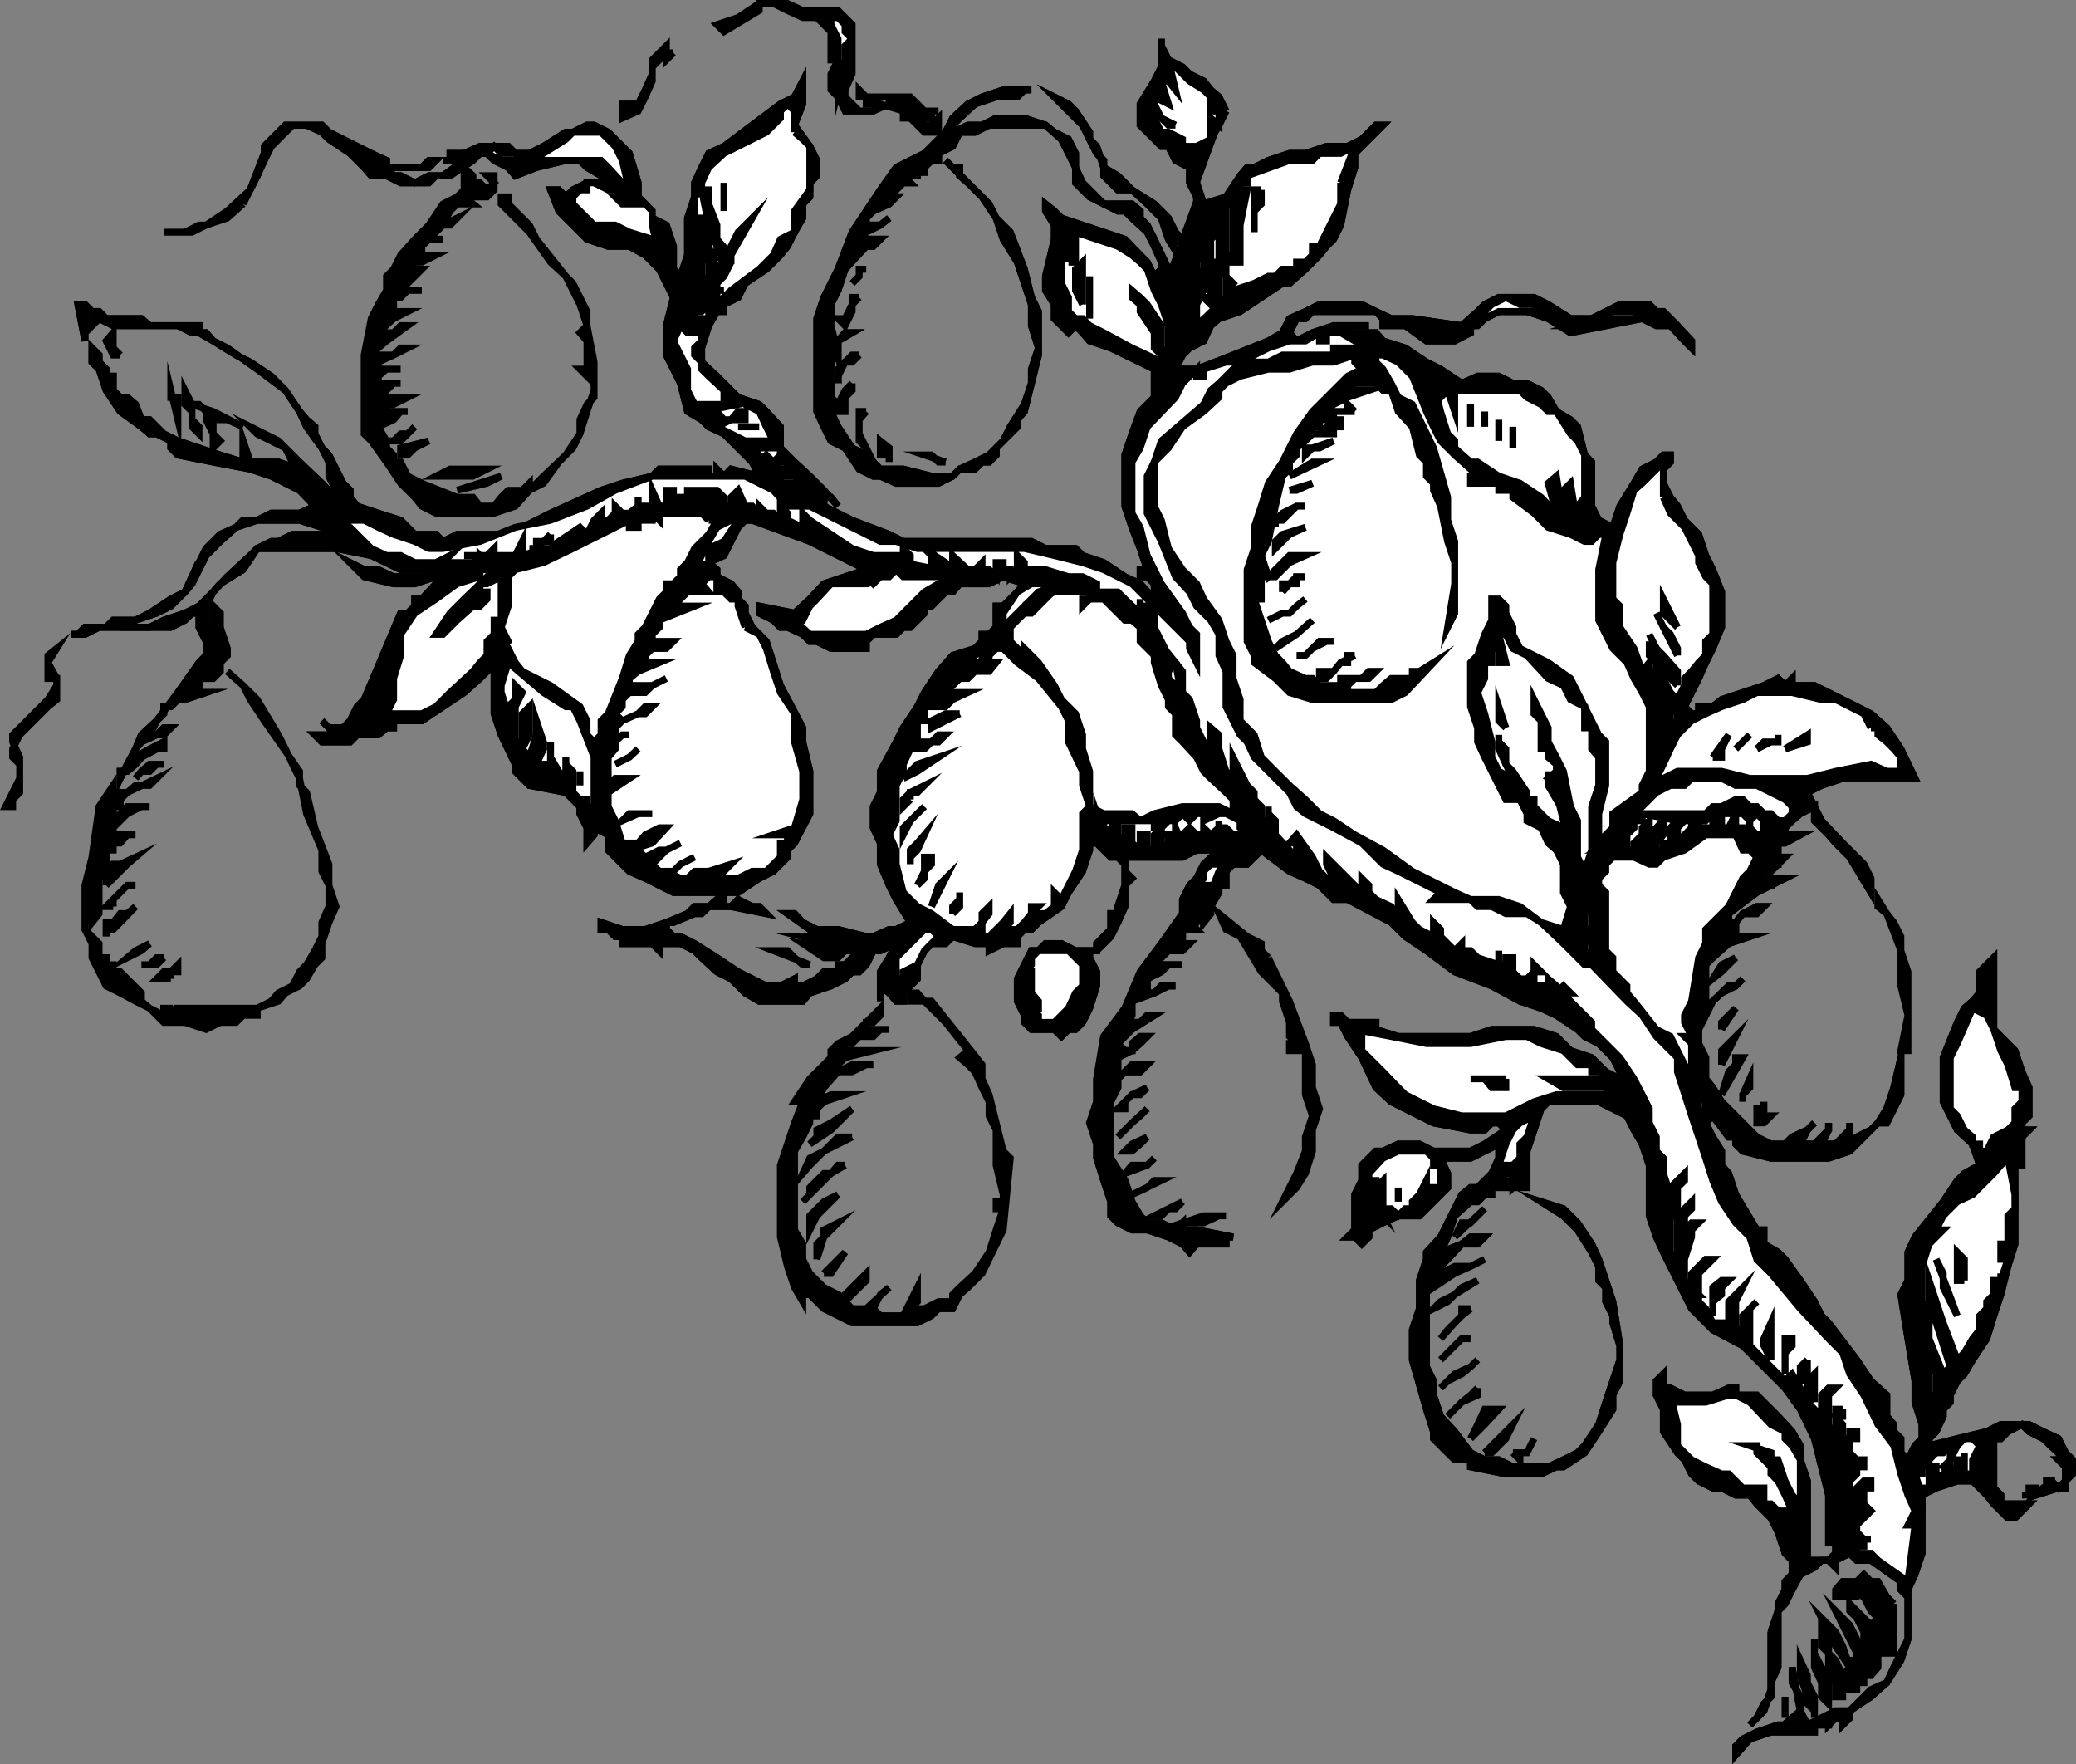 <svg xmlns="http://www.w3.org/2000/svg" width="353.144" height="300.039"><rect width="100%" height="100%" fill="#808080" stroke="none"/><path stroke="#000" stroke-miterlimit="10" stroke-width="1.179" d="M136.555 1.789h6l1.199 1.199 1.2 1.203v8.399l-1.2 2.699v1.199l2.398 2.402h2.403l2.699-1.199v-1.203h-1.5l-1.2 1.203h-1.202v-1.203h-1.2v-1.2l1.2 1.2h7.5l2.402 2.402h2.398-1.199v1.2h-2.398l1.199 1.199h1.2l1.198-1.2v2.399h-2.398l-1.2-1.2-1.202-1.198h-1.2v-1.2l-3.898-1.199-1.2 1.2h-4.8l-1.2-2.403-1.202-1.2V12.59l1.203-2.398h-1.203v-4.8l-1.2-1.2-1.199-1.203h-2.398l-2.602-1.2L131.555.59h-2.403v1.199l-6 3.601-1.199-1.199 3.602-1.203L129.152.59h4.801l2.602 1.199"/><path fill="#fff" stroke="#000" stroke-miterlimit="10" stroke-width="1.179" d="m144.953 6.59-1.2 1.199v2.402l-1.198 5.098v-8.7l-1.203-2.398V2.988h1.203l1.199 1.203v1.2l1.2 1.199"/><path d="m208.555 18.89-1.203 2.399-1.399 2.402-1.2 1.2-2.401 1.199 1.203 5 1.199 3.601 3.8-1.203 2.4-3.598 1.198-1.402h1.2l2.402-1.2 3.598-1.198h2.703l3.597-1.2h3.602l2.398-1.199 2.403-2.402h1.199l-4.8 4.8v2.399l-1.2 3.8-1.2 6-1.202 2.403-1.2 1.2-1.199 1.5-2.398 2.398-2.703 2.402h-1.2l-3.597 2.399-3.602 2.398-3.601 1.203-1.399 1.2-1.2 2.597-2.401 1.203-1.2 1.2-1.199 2.398v-1.2l-1.2 1.2v1.199h1.2v-1.2h3.602l6.199-2.398 6-2.402 2.398-1.399 1.2-2.398 2.703-1.203 2.398-1.2h7.2l2.402 1.2 2.597 1.203h3.602l8.398 1.2 2.7-2.403 1.203-1.2 2.398-1.199h6l2.399 1.2 3.8 2.402h3.602l4.8-2.402h5l1.2 1.199h1.2l2.398 2.402 2.402 2.598v1.203l-1.2-1.203-2.402-2.598h-2.398l-2.402-1.199-12.2 2.398-3.8-2.398-3.598-1.203h-4.8l-2.4 1.203-1.202 1.2h-1.2v1.198l-2.699 1.399h-4.8l-3.598-2.598h-3.801v-1.199l-1.2-1.203h-10.8l-1.2 1.203h-1.5l-1.202 2.398 1.203 1.399 2.699-1.399 3.598-1.199h6-3.598v1.2h4.8l1.2 1.398 3.8 1.203 3.598 2.398 2.403 1.2 3.597 2.402 2.7-1.203h3.601l2.399 1.203h2.402l2.398 1.2 1.2 1.198 1.402 2.399 2.398 1.402 1.2 1.2 1.203 4.8 1.199 1.2v7.5l1.2 2.398 2.398 1.203 1.203-3.602 2.398-3.898 1.399-2.402 2.402-1.2 1.2-1.199h1.198v1.2l-1.199 1.199v2.402l1.2 2.398 1.199 1.5 1.203 2.399 2.398 2.402 1.2 3.598 1.199 2.402 1.5 3.801v6l-1.5 3.598-1.2 2.402-1.199 2.7-1.2 2.398-1.198 2.402 1.199 1.2h1.2v-1.2h2.398l1.5-1.203 7.203-2.399 2.398-1.199 1.2 1.2 1.199-1.2v1.2h3.8l2.403 1.199 2.398 1.199 2.399 1.203 2.402 1.2 2.7 2.398 2.398 3.601 2.402 5h-12.3l-3.602 1.2-2.399 1.199 1.2 2.402 1.199 2.398 3.601 3.801 1.2 1.2 2.402 2.398 1.199 2.402v2.399l-3.602-6-2.398-2.399-1.2-1.402-1.202-1.2-1.2-1.199v-2.398l-2.398 1.2-1.402 1.198-1.2 1.2v1.199h2.602l-2.602 1.402h-1.199v1.2h-1.2v2.398h1.2v-1.2h1.2l-2.4 2.403h-1.198v2.398h1.199v-1.199h2.398l-2.398 1.2-2.402 1.199-4.797 3.601v1.5h1.199l1.2-1.5 2.398-1.199h1.203l-1.203 1.2h-2.399l-1.2 1.5v2.398h2.4l-3.598 1.199-2.703 2.402-1.2 1.2v7.398l1.2-1.2 1.5-1.398 2.402-1.199 1.2-1.203-1.2 1.203h-1.2l-2.702 2.598-1.2 2.402-1.199 2.398v2.399l1.2 2.402v3.598l1.199 1.5 1.5 2.402 2.402 2.399 1.2 1.199 2.398 2.402 2.402 1.2h2.398l1.2-1.2 2.601-1.199 1.2-1.203-1.2 1.203-1.2 2.398h2.4l2.402-2.398v-1.203 1.203l-1.203 2.398h2.402l2.398-2.398v-1.203 3.601l1.2-1.199 2.402-1.199 1.2-1.203 1.5-2.399 1.198-3.601 1.2-5.098v6.301l-2.399 4.797h-1.5l-1.2 1.203-1.198 1.2-1.203 1.198-1.2 1.2-3.597 1.199h-9.801l-4.8-1.2-1.2-1.199v-1.199h-1.2l-2.702-3.601-1.2 1.199 1.2 2.402 1.5 2.399v2.402l1.203 1.398 1.199 3.602 3.598 6h1.203v2.398l2.398 1.399 1.2 1.203 2.6 3.598 2.4 3.601 1.199 2.399 1.203 1.199 4.797 6.3 2.402 3.602 2.7 2.399v3.601l1.198 1.399v1.199l1.2 1.203v2.398l1.203 1.2 1.199-2.399 1.2-1.199v-2.402l-1.2-3.801v-3.598l-1.2-7.199-1.202-7.5 1.203-2.402v-4.801l1.199-2.598 4.8-6 2.4-3.601 1.198-1.2 2.602-1.398-1.2-3.602-2.6-2.398-1.2-2.402-1.2-2.399v-7.5l2.4-6 1.198-2.402 1.403-1.2 1.199-1.398v-3.601l2.398-2.399v12.2l3.602 3.601 1.2 3.598 1.198 2.699v4.8l-1.199 1.2v1.203h1.2l-1.2 1.2v4.8h-1.2v13.398l-1.198 3.801-1.203 4.801-1.2 3.598-1.199 3.902-2.398 3.598-1.403 2.402-1.199 1.2-1.2 2.398v1.199l-1.198 1.203v1.2l-1.203 2.597-1.2 1.203v1.2l4.801-1.2 5-1.203 2.399-1.2h4.8l2.403 1.2 2.597 1.203 1.2 2.398 1.203 1.2v2.402l-1.203 1.2v1.198h-1.2l-3.8 1.2 1.203-1.2h1.398v-1.199h-1.398 1.398l1.2 1.2 1.199-1.2v-2.402l-1.2-1.2h1.2l-3.797-3.597-2.403-1.203-1.199-1.2-2.398 1.2-1.203 1.203h-1.2v8.398l1.2 1.2v1.5h4.8l-1.199 1.199-1.2 1.203h-1.198l-2.403-2.402-1.199-1.5-2.398-2.399h-2.602l-3.601 1.2-2.399 1.199v9.902l-1.2 3.598-1.198 2.601v8.399l-1.203 3.601-2.399 3.801-2.7 2.398-3.6 2.399v1.203l-1.2 1.2v-1.2h-1.2l-1.198 1.2v-1.2 1.2h-2.403v1.198h-7.398l-3.602 1.2-2.398 2.699v-1.5l1.2-1.2 2.398-1.198 3.601-1.2h3.8v-1.199h-1.401l1.402-1.203-1.402-7.399v2.602l1.402 2.398v2.399l1.2 2.402 4.8-2.402h2.398l2.403-2.399 1.199-1.199 2.7-1.199 1.198-2.602 1.2-2.398 1.203-2.402v-7.2l-1.203-1.199v-1.402l-5.098-3.598h-2.402l-1.2-1.199-2.398 1.2v1.198l-1.2-1.199h-1.202l-1.2 1.2-2.398 1.199-1.402 2.601-1.2 2.399-1.199 1.199v9.601l-1.2 2.602v2.398l-1.198 1.2-1.203 2.402-1.2 1.2 2.403-2.403 1.199-3.598v-9.8l1.2-3.602v-1.2l1.198-2.398v-1.402l1.2-1.2v-2.398l-1.2-1.199-1.199-3.602-1.2-2.398-2.401-2.402-1.2-1.5h-2.398l-2.402-1.2h-1.5l-2.399-1.199-1.2-1.199-1.198-2.402-1.203-1.2-2.399-3.601v-3.797l-1.2-2.402v-2.399l1.2-1.199v2.398h1.2l2.402 1.2h4.797l2.703-1.2h1.199v1.2h3.598l3.601 3.601 2.399 2.598 1.402 2.402v2.399l1.2 3.601v13.5h3.6l1.2-1.199v-3.602 1.2h-1.2v1.199-8.7l-1.202-4.8-1.2-4.797-2.398-5-2.602-3.602-3.597-3.601-3.602-3.598-5.101-2.699-3.598-3.602-2.402-4.8-1.2-2.399-1.199-2.402-1.2-2.598-1.198-3.601v-8.598l-1.203-3.602-1.399-2.398-1.2-2.402-2.401-1.2-2.399-1.199h-8.601l-1.2 1.2-1.199 3.601-1.2 3.598v6.199h-6v1.203h-1.198l-1.203 1.2h-1.2l-2.699 2.398-1.2 3.601-1.198 2.598 3.597-1.399 1.5-1.199h2.403l-1.203 1.2h-2.7l-2.398 2.601-2.402 2.398-1.2 2.399v13.5l1.2 2.402v2.399l1.203 3.601 2.398 2.598 2.7 3.601 2.402 1.2h2.398l2.399 1.199h6l2.601-1.2 2.399-1.199 1.203-1.199 2.398-3.601 1.2-3.801 1.199-3.598 1.203-3.601v-2.399l-1.203-3.902v-1.2l-1.2-2.398v-2.402l-1.199-1.2v-2.398l-1.2-2.402-2.401-3.797-2.399-2.402-3.8-2.399 3.8 1.2 2.399 2.398 2.402 3.601 1.2 2.602 1.198 3.598 1.2 3.601 1.203 7.5v6l-1.203 2.399v2.402l-2.399 3.797-2.398 3.601-3.602 2.399h-1.2l-2.6 1.203h-6l-6-1.203v-1.2h-2.7l-2.398-2.398-1.203-1.199v-1.203l-1.2-3.797-2.398-8.402v-5.098l1.2-3.602v-4.8l1.198-3.598v-1.203l2.403-2.598 1.199-2.402 2.398-4.797 1.5-1.203h1.2l2.402-2.399 1.2-2.601v-2.399l-4.802 2.399h-5.097l1.199 2.601v2.399l-4.8 4.8h-3.602l-2.598 1.2-2.402 1.203v1.2l-1.2 1.198-1.199-1.199h-1.2l1.2-1.199v-6l1.2-2.402v-2.598l1.199-1.203 1.203-1.2h1.199l2.598-1.199h3.601l2.399 1.2h6.3l2.403-1.2 3.597-2.398-1.199-1.203h-1.2l-1.198 1.203h-2.403l-6.3-1.203-4.797-2.399-2.403-1.199-2.597-2.402-2.403-5.098-2.398-3.601-1.2-2.399h-1.202v-1.199h1.203l1.199 1.2h4.8v1.198l3.798 1.2h12.3l3.602-1.2h7.2l3.8 1.2 2.398 2.402 3.602 1.2 2.398 2.398 2.403 1.199v-1.2l-1.203-2.398-1.2-1.199-1.199-1.203-2.398-1.2-1.203-1.199-3.598-2.398-2.602-1.203-3.597-1.2-4.801-2.597-6.3-2.402-4.802-3.598-3.597-2.402-2.403-2.399-7.398-3.902h-2.402l-2.399-2.399-2.398-1.199-2.703-1.199-4.797-3.602-1.203 1.2-1.2 1.199h-2.398l-1.2 1.203v2.398h-1.202v1.2l-1.399 2.402v1.2l-1.2 1.5v-1.5l-1.198 1.5h-1.203l1.203 1.198h-2.403v1.2h-1.199v1.199h2.399l-1.2 1.203h-2.398l-1.2 1.2h-1.202v1.198h4.8-2.398l-1.2 1.2-2.402 1.199v2.402h1.2l1.203-1.199h2.398-1.2l-2.401 1.2-3.797 1.398v2.402l-1.203 2.398 1.203-1.199h1.398l1.2-1.199h1.199l-3.797 2.398-1.203 1.2-1.2 1.199 1.2 1.203h1.203v-1.203l1.398-1.2h1.2l-1.2 1.2-1.398 1.203-2.403 1.2v2.398h-1.199l1.2 1.199 1.199-1.2 1.203-1.199h2.597l-1.199 1.2h-2.601l-1.2 1.199v1.5l-1.199 2.402v9.598l2.399 3.8 1.203 3.602 1.398 2.399 1.2 1.199h2.402l2.398 1.203 1.2-1.203v1.203h2.402l6.199 1.2h-1.2v1.198h-5l-1.202 1.399-1.2-1.399-2.398-1.199-3.602-1.199h-2.597l-2.403-1.203-1.199-1.2v-2.398l-1.2-3.601-1.198-3.801v-2.399l-1.203-3.601 1.203-3.598v-3.902l1.199-7.2 3.598-4.8 2.601-6.2 3.602-4.8 3.597-5.098v-2.402l1.2-2.399 1.203-1.199 1.199-2.402 2.598-2.399h-3.797l-2.403 1.2h-9.8v2.402l1.203 1.2-1.203 1.198v3.602l-1.2 2.7-1.199 2.398-2.398 2.402h-1.203v1.2l1.203 2.398v2.402l-1.203 3.797-1.2 2.402-1.199 1.2h-1.2l-1.198 1.199-1.203-1.2h-3.899l-1.2-1.199v-1.199l-1.198-2.402v-3.801l2.398-4.797h1.2l1.199-1.203h2.703l2.398 1.203h3.602v-1.203l2.398-2.399v-2.699h1.2v-1.199l1.199-3.602v-3.601l-1.2-1.2h-1.199l-2.398-2.398h-1.203v1.2l-1.2 3.601-2.398 3.598-1.2 2.402-3.902 2.7-1.199 1.198h-1.2l-1.198 1.2v1.199h-2.403l-2.398 1.203v-1.203h-2.402l-3.797-1.2-1.203 1.2h-2.399l-1.2 1.203-1.198 2.398v2.399l-2.403 2.402v1.399h-1.199l-1.2-1.399-1.5-1.199v2.598-5l1.5-2.399 1.2-2.402-2.7 1.203h-1.198l-1.203 2.398-1.2 1.2h-1.199l-1.2 1.199-2.401 1.203-3.598 1.2-1.2 1.398h-7.402l-2.398-1.399-2.402-2.402-2.399-1.2-2.601-2.398-1.2-1.199-2.398-1.203h-3.602v1.203l-1.199-1.203h-5.101v-1.2h-1.2l-1.199-1.199h-1.2v-1.199l3.599 1.2h3.902l3.598-1.2 3.601-1.5 1.2-1.199h2.402l1.398-1.203 1.2 1.203h1.199l1.203-1.203 2.398 1.203h1.2l1.199 1.2-6-1.2h-3.797l-1.203 1.2h-1.2l-3.597 1.5h-1.203v1.198l1.203 1.2h1.199l2.398 1.199 3.801 2.402 3.602 2.399 2.398 1.199 2.399 1.203h2.402l2.398-1.203v1.203h1.403l2.398-1.203 1.2-1.2h2.402v-1.199h1.199l1.2-1.199h1.198l1.2-1.199-1.2-1.203v1.203h-2.398l-2.402-1.203-4.797-1.2h3.597v1.2l1.2-1.2-3.598-1.199-3.8-2.699h1.198l1.403 1.5 2.398 1.2h3.602l4.797 1.199h1.203l2.699-1.2h1.2l2.398-1.199-2.399-3.902-1.2-2.399-1.5-3.601v-3.598l-1.198-2.601v-3.598l1.199-2.402v-3.598l2.7-5 1.198-2.402 2.403-3.598 1.199-2.402 2.398-3.598 2.403-2.703 3.797-1.2 1.203-1.198v-1.2h1.199l1.2-1.199v-3.601h1.198l2.403-2.399 1.199-1.402-3.602-1.2-2.398 1.2h-5l-1.2 1.402h-1.202l-2.399 2.399h-1.2v1.199l-2.401 2.402h-1.2l-1.199 1.2h-3.898l-1.203 1.198v1.2h-6l-2.399-1.2h-1.2l-1.198-1.199-2.602-1.199h-1.2l-1.198-1.203-2.403-1.2v-1.198l6 1.199 2.602-2.399 2.398-2.601 3.602-1.2 3.598-1.199-9.598-4.8-9.8-3.602h-1.2l-1.2 1.203-1.202 2.398-1.2 2.399-2.597 1.203 1.398 1.2v1.198l2.399 1.2 1.203 1.402v1.2l1.199 1.198v1.2l1.2 2.402 2.398 2.398 2.402 7.5 3.8 7.2v2.402l1.2 5v7.2l-2.602 5-1.199 1.198v1.2l-1.2 1.199-1.198 1.203-2.403 1.2-3.597 2.398h-2.403v1.199l-1.199-1.2h-7.398l-2.403-1.199-2.398-1.199-2.7-1.199-3.6-3.602v-2.601l-2.4-1.2v1.2l-1.202 1.402v-2.601l-1.2-2.399v-1.199l-1.199-1.203-1.2-1.2-6.198-1.199-1.203-1.199-1.2-1.199v-1.203l-2.398-5-1.2-3.598v-7.199l-1.202-1.5v1.5l-1.2 1.2-2.699 2.398-3.601 2.402-3.598 2.398h-4.8v1.2h-1.2l-1.402 1.199h-3.598l-1.2 1.203h-4.8l-1.2-1.203h3.598l-2.398-2.399 1.2 1.2h2.398l1.203-1.2 1.199-2.398 1.2-1.203 6.198-14.7h1.2l1.203-1.199v-1.199h1.199l2.398-2.601v-1.2l-3.597 1.2h-3.602l-5-1.2-2.398-2.398 2.398 1.2h2.399l2.601 1.198h7.2l-1.2-1.199h-4.8l-5-2.402-6-1.2h-13.4l-2.401 3.602-3.899 2.399-1.2 1.402-1.198 2.399v3.601l1.199 1.2v2.398h1.2l-1.2-3.598v-3.602l1.2 1.2v2.402l1.198 3.598v1.199l-1.199 1.203v-2.402h-1.2v1.199l1.2 1.203v1.5l-1.2 1.2h-2.401v2.398h1.203l-3.602 1.199h-1.2l-1.198 1.203h-1.203v1.2l-1.2 1.198-1.199 2.399h1.2l1.199-1.2h1.203l-1.203 1.2h-1.2l-2.597 1.203-1 1.2v1.398l2.398-1.399 2.399-1.199v1.2h-1.2l-2.597 1.398-1 1.199-1.403 1.203h-1.199v1.2l1.2-2.403 1.402-2.598 1-2.402 2.597-2.399 3.602-4.8 3.598-5.098 1.203-1.203v-2.399l-1.203-2.398v-2.402h-1.2l-1.199 1.199-2.398 1.203H16.852l-2.399 1.2h-2.398 1.199l1.2-1.2h3.6l1.2-1.203h3.8l2.4-1.2 3.6-2.398 2.4-1.199 1.198-2.602v1.2l-1.199 1.402-2.398 2.398-2.403 1.2-3.597 1.199-1.403 1.203h3.801l2.399-1.203 3.601-1.2 2.399-1.199 2.402-2.398 2.398-2.602 3.903-3.601 1.199-1.2 2.398-1.199h1.2l2.402-1.199h8.598l-3.598-1.199-3.8-1.203h-7.2l-3.602 1.203-2.699 2.398-2.398 2.399-1.203 2.402v-1.199l1.203-2.402 2.398-2.399 2.7-1.199 1.199-1.203h2.402l2.398-1.2h4.801l2.602-1.199-2.602-2.699-2.398-1.199-2.403-1.203-3.597-1.2-6.301-1.199-6-1.199-1.2-1.199v-1.203l-2.402-1.2h-1.199l-1.398-1.198-3.602-2.602-2.398-3.598-1.203-3.601-1.2-1.2v-2.398l1.2 1.2v1.198l1.203 1.2v1.199h1.199v2.402l1.2 1.2h1.198l1.403 1.199 1 2.601h1.398l2.399 2.399 2.402 1.199 3.598 1.203 3.601 1.2 3.899 1.198v-3.601l1.203 3.601h4.797l3.601 1.2-1.2-1.2-1.198-2.398-2.403-1.203-2.398-1.2-1.2-1.199 4.798 2.399 3.601 3.601 3.8 3.602 3.599 3.898h1.203l-1.203-1.5-1.2-1.199-1.199-2.402V78.59l-1.2-2.399-2.6-3.601-1.2-2.602-2.398-3.598-2.403-2.402-3.597-2.399-2.403-1.199-3.898-2.402-1.2-1.399h-2.402l-2.398-1.199h-11l-2.402-1.199-1.2 1.2v-2.403h-1.199v5l-1.2-6.2h1.2l1.2 1.2h1.199l1.203 1.203h6l1.398 1.2h8.399v1.198l2.402 1.399 2.398 1.203 5.102 3.598 4.8 3.601 2.4 3.598 1.198 1.402 1.403 1.2v1.199l1.199 2.402 1.2 1.2 1.198 2.398 1.2 2.402 1.203 1.2v1.198l1.199 1.5 3.598 1.2 3.8 1.199 1.2 1.203 1.203 1.2h3.597l1.2 1.198 2.402-1.199h7.5l3.598-1.199 4.8-2.402 8.602-3.899 3.598-1.199 5.101-1.203 1.2-1.2h8.402v1.2h1.398v-1.2l1.2 1.2 1.199-1.2 4.8 1.2-1.199-2.399-4.8-4.8-2.598-1.2-1.203-1.199-2.399-1.402-1.2-4.797-2.401-4.8v-5l1.203-4.802-2.403-4.8-2.398-2.399-2.7-1.5h-3.6l-3.602-1.199-2.399-2.402-2.398-2.399-1.403-3.601h1.403l1.199 1.199 1.2-1.2 2.398-1.199h3.601l-1.2-1.199-2.401-1.402-1.2-1.2h-2.398l-5 1.2-3.602 1.402-1.199-1.402-2.398-1.2-1.203-1.199h-1.2l-1.199 1.2-3.898 2.601h-2.403l-1.199 1.2h-4.8l-2.4-1.2h-2.6l-1.2-1.402-2.398-2.399-3.602-2.398-1.2-1.203-2.6-1.2h-2.4l-3.6 3.602-1.2 2.399-1.2 2.601-1.198 2.399 2.398-6.2V24.89l1.2-1.199 1.199-1.203 1.203-1.2h6.199l1.2 1.2 2.398 1.203 4.8 2.398 2.602 1.2v1.199h6l1.2-1.2h1.198l-1.199 1.2h-7.2l1.2 1.402h1.2l2.402 1.2 2.398-1.2h2.399l3.601-2.601h-3.601 1.203v-1.2h2.398l2.7-1.199h4.8l1.2 1.2h2.402l2.398-1.2 3.8-2.402h1.2l2.399-1.2h1.203l2.398 1.2 2.399 2.402 1.203 1.2 1.5 5v2.398l1.199 1.203 1.2 2.398 2.398 1.2 1.203 3.601v3.899l1.199 1.199 1.2-3.598v-6.3l1.198-3.602V31.09l1.2-2.602 1.203-2.398 2.597-1.2 4.801-3.601 4.8-3.598 2.4-1.203 1.402-2.7v3.903l-1.403 3.598 2.602 3.601 1.2 2.399v2.601l-1.2 1.2v2.398l-1.2 1.203v2.398l-1.402 2.399-1.199 2.402-1.2 1.5-2.401 2.399-3.598 2.402-1.2 2.399-2.402 1.199v1.199h-1.199l-1.398 2.402-1.203 3.801v2.399l2.601 2.398 1.2 1.203 2.402 2.399 3.597 1.199 1.2 1.199 2.402 2.601v3.602l2.398 2.399 2.602 2.398 2.398 2.402 2.403 2.7-1.203-1.5h-1.2v1.5l4.801 2.398 6.3 2.402 2.4 1.2h21.8l2.399 1.199h5.101l1.2 1.199 3.6 1.203 3.599 2.398 2.601 1.2 2.399 2.601v-2.6l-1.2-1.2h-1.199v-1.2h1.2l-1.2-3.601-1.398-3.598-1.203-3.602V77.39l1.203-3.601 1.398-3.801 2.399-2.399v-4.8l-7.399-3.598-3.601-1.203-1.2-1.399-1.199-1.199-1.2 1.2-2.401-2.399V51.79l-1.5-2.399v-2.402l1.5-6.297V38.29l-1.5-2.399v-1.199l1.5 1.2 1.203 1.198 3.597 1.2 3.602 1.199 3.598 1.203 2.601 2.7 1.2 1.198 1.199 2.399 1.203-1.2V44.59l-1.203-2.7-1.2-2.402-2.597-2.398-1.203-1.2h-1.2l-2.398-1.199-2.402-1.203-2.399-2.398v-2.602l-2.398-4.797-2.703-2.402h-9.598l-2.402 1.199h-2.598l-1.2 2.402-2.402 1.2v1.199h-1.199l-1.2 1.199v1.402-1.402h-1.198v1.402h-2.403l1.2 1.2h-1.2l-1.199 1.199h-1.2v1.199h1.2l-1.2 1.203-2.698 1.2-1.203 1.198v1.2h2.402l1.5-1.2-1.5 1.2-2.402 1.199-1.2 1.203v1.2h1.2v-1.2h2.402l-1.2 1.2h-1.202l-3.598 3.898-1.2 3.601-1.202 2.399v3.601l1.203 5v-2.402l1.199-1.399h1.2l-2.4 1.399v2.402l-1.202 1.2v6l1.203 1.199-1.203 1.199 1.203 2.601 2.398 3.602 2.399 1.2 2.402 2.398h3.898l4.801 1.199h3.602l1.199-1.2 2.598-1.199 2.402-1.199 2.398-2.402 1.2-2.399 2.402-3.8 1.2-3.598V62.79l1.198-3.598-1.199-3.8V51.79l-1.2-3.598-1.198-3.602-2.403-3.898-1.199-3.602-2.398-3.601-2.403-2.399-3.8-3.8 1.203 1.199h1.199v1.402l1.398 1.2 3.602 3.601 1.2 2.398 2.398 2.399 2.402 6.3 1.2 4.802 1.198 2.398v7.402l-1.199 4.801-1.2 4.797-1.198 1.402v1.2l-1.203 1.199-2.399 2.402v1.2l-1.2 1.198h-1.198l-1.203 1.2h-2.598l-1.2 1.199-2.402 1.203h-7.199l-2.7-1.203h-1.198l-2.403-1.2-2.398-3.597-2.402-1.203-1.2-2.399-1.199-2.601V54.19l1.2-3.602 2.402-4.8 2.398-6.301 2.399-3.598 2.402-3.601 2.7-3.801 2.398-1.2 2.402-1.199 3.598-3.601 1.203-2.399 2.597-2.398 2.403-1.203 3.597-1.2h4.801-1.2l-1.198 1.2h-3.602l-3.601 1.203-2.598 2.398-2.402 2.399-2.399 2.402v1.2l3.602-3.602 2.597-1.2h2.403l2.398-1.199h4.8l3.599 1.2 1.5 1.199 2.402 1.203 1.2 2.398v2.399l1.198 2.601 1.2 1.2 1.203 1.199 1.199 1.203h4.8l1.4 1.2v1.198l1.198 1.2 1.2 2.402 2.402 5.098 9.8-26.899"/><path d="m198.754 45.789-1.2 1.199v1.203l1.2 3.598 1.2 3.601 1.198-1.199v-1.203l-1.199-1.2 1.2-1.198v-6l-2.4-3.899-1.198-3.602-1.203-1.199-1.2-1.199-2.597-2.402h-2.403l-2.398-2.399v-2.6l-1.2-1.2-1.202-2.398-1.2-2.402-4.8-4.801 2.402 1.203 1.2 1.2 2.398 3.597v1.203l1.203 1.2 1.199 3.597 2.398 1.402 2.403 2.399 3.797 2.402 2.402 2.399 1.2 2.398 1.198 1.203v2.7-2.7h1.2v-1.203l1.203-3.598v-2.402l-1.203-2.398v-2.602l-2.399-1.2-1.2-2.398h-1.198l-1.203-1.199-1.2-1.203-1.199-1.2v-3.597l2.399-3.902 1.203-2.399v-4.8V7.79l1.199 2.402 2.398 1.2 1.2 1.199 2.402 1.199 1.2 1.5 1.398 1.199 1.203 2.402-9.801 26.899"/><path fill="none" stroke="#000" stroke-miterlimit="10" stroke-width="1.179" d="m208.555 18.89-1.203 2.399-1.399 2.402-1.2 1.2-2.401 1.199 1.203 5 1.199 3.601 3.8-1.203 2.4-3.598 1.198-1.402h1.2l2.402-1.2 3.598-1.198h2.703l3.597-1.2h3.602l2.398-1.199 2.403-2.402h1.199l-4.8 4.8v2.399l-1.2 3.8-1.2 6-1.202 2.403-1.2 1.2-1.199 1.5-2.398 2.398-2.703 2.402h-1.2l-3.597 2.399-3.602 2.398-3.601 1.203-1.399 1.2-1.2 2.597-2.401 1.203-1.2 1.2-1.199 2.398v-1.2l-1.2 1.2v1.199h1.2v-1.2h3.602l6.199-2.398 6-2.402 2.398-1.399 1.2-2.398 2.703-1.203 2.398-1.2h7.2l2.402 1.2 2.597 1.203h3.602l8.398 1.2 2.7-2.403 1.203-1.2 2.398-1.199h6l2.399 1.2 3.8 2.402h3.602l4.8-2.402h5l1.2 1.199h1.2l2.398 2.402 2.402 2.598v1.203l-1.2-1.203-2.402-2.598h-2.398l-2.402-1.199-12.2 2.398-3.8-2.398-3.598-1.203h-4.8l-2.4 1.203-1.202 1.2"/><path fill="none" stroke="#000" stroke-miterlimit="10" stroke-width="1.179" d="M251.352 55.39h-1.2v1.2l-2.699 1.398h-4.8l-3.598-2.598h-3.801v-1.199l-1.2-1.203h-10.8l-1.2 1.203h-1.5l-1.202 2.398 1.203 1.399 2.699-1.398 3.598-1.2h6-3.598v1.2h4.8l1.2 1.398 3.8 1.203 3.598 2.398 2.403 1.2 3.597 2.402 2.7-1.203h3.601l2.399 1.203h2.402l2.398 1.2 1.2 1.198 1.402 2.399 2.398 1.402 1.2 1.2 1.203 4.8 1.199 1.2v7.5l1.2 2.398 2.398 1.203 1.203-3.602 2.398-3.898 1.399-2.402 2.402-1.2 1.2-1.199h1.198v1.2l-1.199 1.199v2.402l1.2 2.398 1.199 1.5 1.203 2.399 2.398 2.402 1.2 3.598 1.199 2.402 1.5 3.801v6l-1.5 3.598-1.2 2.402-1.199 2.7-1.2 2.398-1.198 2.402 1.199 1.2h1.2v-1.2h2.398l1.5-1.203 7.203-2.399 2.398-1.199 1.2 1.2 1.199-1.2v1.2h3.8l2.403 1.199 2.398 1.199 2.399 1.203 2.402 1.2 2.7 2.398 2.398 3.601m0 0 2.402 5h-12.3l-3.602 1.2-2.399 1.199 1.2 2.402 1.199 2.399 3.601 3.8 1.2 1.2 2.402 2.398 1.199 2.402v2.399l-3.602-6-2.398-2.399-1.2-1.402-1.202-1.2-1.2-1.198v-2.399l-2.398 1.2-1.402 1.199-1.2 1.199v1.199h2.602l-2.602 1.402h-1.199v1.2h-1.2v2.398h1.2v-1.2h1.2l-2.4 2.403h-1.198v2.399h1.199v-1.2h2.398l-2.398 1.2-2.402 1.199-4.797 3.601v1.5h1.199l1.2-1.5 2.398-1.199h1.203l-1.203 1.2h-2.399l-1.2 1.5v2.398h2.4l-3.598 1.199-2.703 2.402-1.2 1.2v7.398l1.2-1.2 1.5-1.398 2.402-1.199 1.2-1.203-1.2 1.203h-1.2l-2.702 2.598-1.2 2.402-1.199 2.399v2.398l1.2 2.402v3.598l1.199 1.5 1.5 2.402 2.402 2.399 1.2 1.199 2.398 2.402 2.402 1.2h2.398l1.2-1.2 2.601-1.199 1.2-1.203-1.2 1.203-1.2 2.399"/><path fill="none" stroke="#000" stroke-miterlimit="10" stroke-width="1.179" d="M306.254 194.59h2.398l2.403-2.399v-1.203 1.203l-1.203 2.398h2.402l2.398-2.398v-1.203 3.601l1.2-1.199 2.402-1.199 1.2-1.203 1.5-2.399 1.198-3.601 1.2-5.098v6.301l-2.399 4.797h-1.5l-1.2 1.203-1.198 1.2-1.203 1.198-1.2 1.2-3.597 1.199h-9.801l-4.8-1.2-1.2-1.199v-1.199h-1.2l-2.702-3.601-1.2 1.199 1.2 2.402 1.5 2.399v2.402l1.203 1.398 1.199 3.602 3.598 6h1.203v2.398l2.398 1.399 1.2 1.203 2.6 3.598 2.4 3.601 1.199 2.399 1.203 1.199 4.797 6.3 2.402 3.602 2.7 2.399v3.601l1.198 1.399v1.199l1.2 1.203v2.398l1.203 1.2 1.199-2.399 1.2-1.199v-2.402l-1.2-3.801v-3.598l-1.2-7.199-1.202-7.5 1.203-2.402v-4.801l1.199-2.598 4.8-6 2.4-3.601 1.198-1.2 2.602-1.398-1.2-3.602-2.6-2.398-1.2-2.402-1.2-2.399v-7.5l2.4-6"/><path fill="none" stroke="#000" stroke-miterlimit="10" stroke-width="1.179" d="m332.953 173.89 1.2-2.402 1.402-1.2 1.199-1.398v-3.601l2.398-2.399v12.2l3.602 3.601 1.2 3.598 1.198 2.699v4.8l-1.199 1.2v1.203h1.2l-1.2 1.2v4.8h-1.2v13.398l-1.198 3.801-1.203 4.801-1.2 3.598-1.199 3.902-2.398 3.598-1.403 2.402-1.199 1.2-1.2 2.398v1.199l-1.198 1.203v1.2l-1.203 2.597-1.2 1.203v1.2l4.801-1.2 5-1.203 2.399-1.2h4.8l2.403 1.2 2.597 1.203 1.2 2.398 1.203 1.2v2.402l-1.203 1.2v1.198h-1.2l-3.8 1.2 1.203-1.2h1.398v-1.199h-1.398 1.398l1.2 1.2 1.199-1.2v-2.402l-1.2-1.2h1.2l-3.797-3.597-2.403-1.203-1.199-1.2-2.398 1.2-1.203 1.203h-1.2v8.398l1.2 1.2v1.5h4.8l-1.199 1.199-1.2 1.203"/><path fill="none" stroke="#000" stroke-miterlimit="10" stroke-width="1.179" d="M342.754 258.191h-1.2l-2.402-2.402-1.199-1.5-2.398-2.399h-2.602l-3.601 1.2-2.399 1.199v9.902l-1.2 3.598-1.198 2.601v8.399l-1.203 3.601-2.399 3.801-2.7 2.399-3.6 2.398v1.203l-1.2 1.2v-1.2h-1.2l-1.198 1.2v-1.2 1.2h-2.403v1.198h-7.398l-3.602 1.2-2.398 2.699v-1.5l1.2-1.2 2.398-1.198 3.601-1.2h3.8v-1.199h-1.401l1.402-1.203-1.402-7.399v2.602l1.402 2.399v2.398l1.2 2.402 4.8-2.402h2.398l2.403-2.399 1.199-1.199 2.7-1.199 1.198-2.602 1.2-2.398 1.203-2.402v-7.2l-1.203-1.199v-1.402l-5.098-3.598h-2.402l-1.2-1.199-2.398 1.2v1.198l-1.2-1.199h-1.202l-1.2 1.2-2.398 1.199-1.402 2.601-1.2 2.399-1.199 1.199v9.601l-1.2 2.602v2.399l-1.198 1.199-1.203 2.402-1.2 1.2 2.403-2.403 1.199-3.598v-9.8"/><path fill="none" stroke="#000" stroke-miterlimit="10" stroke-width="1.179" d="m301.254 277.59 1.2-3.602v-1.2l1.198-2.398v-1.402l1.2-1.2v-2.398l-1.2-1.199-1.199-3.602-1.2-2.398-2.401-2.402-1.2-1.5h-2.398l-2.402-1.2h-1.5l-2.399-1.199-1.2-1.199-1.198-2.402-1.203-1.2-2.399-3.601v-3.797l-1.2-2.402v-2.399l1.2-1.199v2.398h1.2l2.402 1.2h4.797l2.703-1.2h1.199v1.2h3.598l3.601 3.601 2.399 2.598 1.402 2.402v2.399l1.2 3.601v13.5h3.6l1.2-1.199v-3.602 1.2h-1.2v1.199-8.7l-1.202-4.8-1.2-4.797-2.398-5-2.602-3.602-3.597-3.601-3.602-3.598-5.101-2.699-3.598-3.602-2.402-4.8-1.2-2.399-1.199-2.402-1.2-2.598-1.198-3.601v-8.598l-1.203-3.602-1.399-2.398-1.2-2.402-2.401-1.2-2.399-1.199h-8.601l-1.2 1.2-1.199 3.601-1.2 3.598v6.199h-6"/><path fill="none" stroke="#000" stroke-miterlimit="10" stroke-width="1.179" d="M253.754 201.988v1.203h-1.2l-1.202 1.2h-1.2l-2.699 2.398-1.2 3.601-1.198 2.598 3.597-1.398 1.5-1.2h2.403l-1.203 1.2h-2.7l-2.398 2.601-2.402 2.399-1.2 2.398v13.5l1.2 2.402v2.399l1.203 3.601 2.398 2.598 2.7 3.602 2.402 1.199h2.398l2.399 1.199h6l2.601-1.2 2.399-1.198 1.203-1.2 2.398-3.601 1.2-3.801 1.199-3.598 1.203-3.601v-2.399l-1.203-3.902v-1.2l-1.2-2.398v-2.402l-1.199-1.2v-2.398l-1.2-2.402-2.401-3.797-2.399-2.402-3.8-2.399 3.8 1.2 2.399 2.398 2.402 3.602 1.2 2.601 1.198 3.598 1.2 3.601 1.203 7.5v6l-1.203 2.399v2.402l-2.399 3.797-2.398 3.602-3.602 2.398h-1.2l-2.6 1.203h-6l-6-1.203v-1.2h-2.7l-2.398-2.398-1.203-1.199v-1.203l-1.2-3.797-2.398-8.402v-5.098l1.2-3.601v-4.801l1.198-3.598v-1.203l2.403-2.598 1.199-2.402 2.398-4.797 1.5-1.203h1.2l2.402-2.398m0 0 1.2-2.602v-2.399l-4.802 2.399h-5.097l1.199 2.601v2.399l-4.8 4.8h-3.602l-2.598 1.2-2.402 1.203v1.2l-1.2 1.198-1.199-1.199h-1.2l1.2-1.199v-6l1.2-2.402v-2.598l1.199-1.203 1.203-1.2h1.199l2.598-1.199h3.601l2.399 1.2h6.3l2.403-1.2 3.597-2.398-1.199-1.203h-1.2l-1.198 1.203h-2.403l-6.3-1.203-4.797-2.399-2.403-1.199-2.597-2.402-2.403-5.098-2.398-3.601-1.2-2.399h-1.202v-1.199h1.203l1.199 1.2h4.8v1.198l3.798 1.2h12.3l3.602-1.2h7.2l3.8 1.2 2.398 2.402 3.602 1.2 2.398 2.398 2.403 1.199v-1.2l-1.203-2.398-1.2-1.199-1.199-1.203-2.398-1.2-1.203-1.199-3.598-2.398-2.602-1.203-3.597-1.2-4.801-2.597-6.3-2.402-4.802-3.598-3.597-2.402-2.403-2.399-7.398-3.902h-2.402l-2.399-2.399-2.398-1.199-2.703-1.199-4.797-3.602-1.203 1.2-1.2 1.199h-2.398l-1.2 1.203"/><path fill="none" stroke="#000" stroke-miterlimit="10" stroke-width="1.179" d="M208.555 148.191v2.398h-1.203v1.2l-1.399 2.402v1.2l-1.2 1.5v-1.5l-1.198 1.5h-1.203l1.203 1.198h-2.403v1.2h-1.199v1.199h2.399l-1.2 1.203h-2.398l-1.2 1.2h-1.202v1.198h4.8-2.398l-1.2 1.2-2.402 1.199v2.402h1.2l1.203-1.199h2.398-1.2l-2.401 1.2-3.797 1.398v2.402l-1.203 2.398 1.203-1.199h1.398l1.2-1.199h1.199l-3.797 2.398-1.203 1.2-1.2 1.199 1.2 1.203h1.203v-1.203l1.398-1.2h1.2l-1.2 1.2-1.398 1.203-2.403 1.2v2.398h-1.199l1.2 1.199 1.199-1.2 1.203-1.199h2.597l-1.199 1.2h-2.601l-1.2 1.199v1.5l-1.199 2.402v9.598l2.399 3.8 1.203 3.602 1.398 2.399 1.2 1.199h2.402l2.398 1.203 1.2-1.203v1.203h2.402l6.199 1.2h-1.2v1.198h-5l-1.202 1.399-1.2-1.399-2.398-1.199-3.602-1.199"/><path fill="none" stroke="#000" stroke-miterlimit="10" stroke-width="1.179" d="M195.152 209.191h-2.597l-2.403-1.203-1.199-1.2v-2.398l-1.2-3.601-1.198-3.801v-2.399l-1.203-3.601 1.203-3.598v-3.902l1.199-7.2 3.598-4.8 2.601-6.2 3.602-4.8 3.597-5.098v-2.402l1.2-2.399 1.203-1.199 1.199-2.402 2.598-2.399h-3.797l-2.403 1.2h-9.8v2.402l1.203 1.2-1.203 1.198v3.602l-1.2 2.7-1.199 2.398-2.398 2.402h-1.203v1.2l1.203 2.398v2.402l-1.203 3.797-1.2 2.402-1.199 1.2h-1.2l-1.198 1.199-1.203-1.2h-3.899l-1.2-1.199v-1.199l-1.198-2.402v-3.801l2.398-4.797h1.2l1.199-1.203h2.703l2.398 1.203h3.602v-1.203l2.398-2.399v-2.699h1.2v-1.199l1.199-3.602v-3.601l-1.2-1.2h-1.199l-2.398-2.398h-1.203v1.2l-1.2 3.601-2.398 3.598-1.2 2.402-3.902 2.7-1.199 1.198h-1.2l-1.198 1.2v1.199h-2.403l-2.398 1.203v-1.203h-2.402l-3.797-1.2-1.203 1.2h-2.399l-1.2 1.203"/><path fill="none" stroke="#000" stroke-miterlimit="10" stroke-width="1.179" d="m157.254 161.691-1.2 2.398v2.399l-2.402 2.402v1.399h-1.199l-1.2-1.399-1.5-1.199v2.598-5l1.5-2.399 1.2-2.402-2.7 1.203h-1.198l-1.203 2.398-1.2 1.2h-1.199l-1.2 1.199-2.401 1.203-3.598 1.2-1.2 1.398h-7.402l-2.398-1.399-2.402-2.402-2.399-1.2-2.601-2.398-1.2-1.199-2.398-1.203h-3.602v1.203l-1.199-1.203h-5.101v-1.2h-1.2l-1.199-1.199h-1.2v-1.199l3.599 1.2h3.902l3.598-1.2 3.601-1.5 1.2-1.199h2.402l1.398-1.203 1.2 1.203h1.199l1.203-1.203 2.398 1.203h1.2l1.199 1.2-6-1.2h-3.797l-1.203 1.2h-1.2l-3.597 1.5h-1.203v1.198l1.203 1.2h1.199l2.398 1.199 3.801 2.402 3.602 2.399 2.398 1.199 2.399 1.203h2.402l2.398-1.203v1.203h1.403l2.398-1.203 1.2-1.2h2.402v-1.199h1.199"/><path fill="none" stroke="#000" stroke-miterlimit="10" stroke-width="1.179" d="m143.754 164.09 1.2-1.2h1.198l1.2-1.199-1.2-1.203v1.203h-2.398l-2.402-1.203-4.797-1.2h3.597v1.2l1.2-1.2-3.598-1.199-3.8-2.699h1.198l1.403 1.5 2.398 1.2h3.602l4.797 1.199h1.203l2.699-1.2h1.2l2.398-1.199-2.399-3.902-1.2-2.399-1.5-3.601v-3.598l-1.198-2.601v-3.598l1.199-2.402v-3.598l2.7-5 1.198-2.402 2.403-3.598 1.199-2.402 2.398-3.598 2.403-2.703 3.797-1.2 1.203-1.198v-1.2h1.199l1.2-1.199v-3.601h1.198l2.403-2.399 1.199-1.402-3.602-1.2-2.398 1.2h-5l-1.2 1.402h-1.202l-2.399 2.399h-1.2v1.199l-2.401 2.402h-1.2l-1.199 1.2h-3.898l-1.203 1.198v1.2h-6l-2.399-1.2h-1.2l-1.198-1.199-2.602-1.199h-1.2l-1.198-1.203-2.403-1.2v-1.198l6 1.199 2.602-2.399 2.398-2.601 3.602-1.2 3.598-1.199-9.598-4.8-9.8-3.602h-1.2l-1.2 1.203"/><path fill="none" stroke="#000" stroke-miterlimit="10" stroke-width="1.179" d="m125.555 89.691-1.203 2.398-1.2 2.399-2.597 1.203 1.398 1.2v1.198l2.399 1.2 1.203 1.402v1.2l1.199 1.198v1.2l1.2 2.402 2.398 2.398 2.402 7.5 3.8 7.2v2.402l1.2 5v7.2l-2.602 5-1.199 1.198v1.2l-1.2 1.199-1.198 1.203-2.403 1.2-3.597 2.398h-2.403v1.199l-1.199-1.2h-7.398l-2.403-1.199-2.398-1.199-2.7-1.199-3.6-3.602v-2.601l-2.4-1.2v1.2l-1.202 1.402v-2.601l-1.2-2.399v-1.199l-1.199-1.203-1.2-1.2-6.198-1.199-1.203-1.199-1.2-1.199v-1.203l-2.398-5-1.2-3.598v-7.199l-1.202-1.5v1.5l-1.2 1.2-2.699 2.398-3.601 2.402-3.598 2.398h-4.8v1.2h-1.2l-1.402 1.199h-3.598l-1.2 1.203h-4.8l-1.2-1.203h3.598l-2.398-2.399 1.2 1.2h2.398l1.203-1.2 1.199-2.398 1.2-1.203 6.198-14.7h1.2l1.203-1.199v-1.199h1.199l2.398-2.601v-1.2l-3.597 1.2h-3.602l-5-1.2-2.398-2.398 2.398 1.2h2.399"/><path fill="none" stroke="#000" stroke-miterlimit="10" stroke-width="1.179" d="m64.352 96.89 2.601 1.2h7.2l-1.2-1.2h-4.8l-5-2.402-6-1.2h-13.4l-2.401 3.602-3.899 2.399-1.2 1.402-1.198 2.399v3.601l1.199 1.2v2.398h1.2l-1.2-3.598v-3.602l1.2 1.2v2.402l1.198 3.598v1.199l-1.199 1.203v-2.402h-1.2v1.199l1.2 1.203v1.5l-1.2 1.2h-2.401v2.398h1.203l-3.602 1.199h-1.2l-1.198 1.203h-1.203v1.2l-1.2 1.198-1.199 2.399h1.2l1.199-1.2h1.203l-1.203 1.2h-1.2l-2.597 1.203-1 1.2v1.398l2.398-1.399 2.399-1.199v1.2h-1.2l-2.597 1.398-1 1.199-1.403 1.203h-1.199v1.2l1.2-2.403 1.402-2.598 1-2.402 2.597-2.399 3.602-4.8 3.598-5.098 1.203-1.203v-2.399l-1.203-2.398v-2.402h-1.2l-1.199 1.199-2.398 1.203h-8.602"/><path fill="none" stroke="#000" stroke-miterlimit="10" stroke-width="1.179" d="M20.453 106.691h-3.601l-2.399 1.2h-2.398 1.199l1.2-1.2h3.6l1.2-1.203h3.8l2.4-1.2 3.6-2.398 2.4-1.199 1.198-2.601v1.199l-1.199 1.402-2.398 2.398-2.403 1.2-3.597 1.199-1.403 1.203h3.801l2.399-1.203 3.601-1.2 2.399-1.199 2.402-2.398 2.398-2.602 3.903-3.601 1.199-1.2 2.398-1.199h1.2l2.402-1.199h8.598l-3.598-1.199-3.8-1.203h-7.2l-3.602 1.203-2.699 2.398-2.398 2.399-1.203 2.402v-1.199l1.203-2.402 2.398-2.399 2.7-1.199 1.199-1.203h2.402l2.398-1.2h4.801l2.602-1.198-2.602-2.7-2.398-1.199-2.403-1.203-3.597-1.2-6.301-1.198-6-1.2-1.2-1.199v-1.203l-2.402-1.2h-1.199l-1.398-1.198-3.602-2.602-2.398-3.598-1.203-3.601-1.2-1.2v-2.398l1.2 1.2v1.199l1.203 1.199v1.199h1.199v2.402l1.2 1.2h1.198l1.403 1.199 1 2.601h1.398l2.399 2.399 2.402 1.199 3.598 1.203 3.601 1.2 3.899 1.198v-2.398"/><path fill="none" stroke="#000" stroke-miterlimit="10" stroke-width="1.179" d="M41.352 76.191v-1.203l1.203 3.601h4.797l3.601 1.2-1.2-1.2-1.198-2.398-2.403-1.203-2.398-1.2-1.2-1.198 4.798 2.398 3.601 3.602 3.8 3.601 3.599 3.899h1.203l-1.203-1.5-1.2-1.2-1.199-2.402V78.59l-1.2-2.399-2.6-3.601-1.2-2.602-2.398-3.598-2.403-2.402-3.597-2.399-2.403-1.199-3.898-2.402-1.2-1.399h-2.402l-2.398-1.199h-11l-2.402-1.199-1.2 1.2v-2.403h-1.199v5l-1.2-6.2h1.2l1.2 1.2h1.199l1.203 1.203h6l1.398 1.2h8.399v1.198l2.402 1.399 2.398 1.203 5.102 3.598 4.8 3.601 2.4 3.598 1.198 1.402 1.403 1.2v1.199l1.199 2.402 1.2 1.2 1.198 2.398 1.2 2.402 1.203 1.2v1.198l1.199 1.5 3.598 1.2 3.8 1.199 1.2 1.203 1.203 1.2h3.597l1.2 1.198 2.402-1.199h7.5l3.598-1.199 4.8-2.402 8.602-3.899 3.598-1.199 5.101-1.203 1.2-1.2h7.199"/><path fill="none" stroke="#000" stroke-miterlimit="10" stroke-width="1.179" d="M119.352 79.789h1.203v1.199h1.398v-1.2l1.2 1.2 1.199-1.2 4.8 1.2-1.199-2.399-4.8-4.8-2.598-1.2-1.203-1.199-2.399-1.402-1.2-4.797-2.401-4.8v-5l1.203-4.801-2.403-4.801-2.398-2.399-2.7-1.5h-3.6l-3.602-1.199-2.399-2.402-2.398-2.399-1.403-3.601h1.403l1.199 1.199 1.2-1.2 2.398-1.198h3.601l-1.2-1.2-2.401-1.402-1.2-1.2h-2.398l-5 1.2-3.602 1.402-1.199-1.402-2.398-1.2-1.203-1.199h-1.2l-1.199 1.2-3.898 2.601h-2.403l-1.199 1.2h-4.8l-2.4-1.2h-2.6l-1.2-1.402-2.398-2.399-3.602-2.398-1.2-1.203-2.6-1.2h-2.4l-3.6 3.602-1.2 2.399-1.2 2.601-1.198 2.399 2.398-6.2V24.89l1.2-1.199 1.199-1.203 1.203-1.2h6.199l1.2 1.2 2.398 1.203 4.8 2.398 2.602 1.2v1.199h6l1.2-1.2h1.198l-1.199 1.2h-7.2l1.2 1.402h1.2l2.402 1.2 2.398-1.2h2.399l3.601-2.601h-3.601 1.203v-1.2h1.199"/><path fill="none" stroke="#000" stroke-miterlimit="10" stroke-width="1.179" d="M77.754 26.09h1.2l2.698-1.2h4.801l1.2 1.2h2.402l2.398-1.2 3.8-2.402h1.2l2.399-1.2h1.203l2.398 1.2 2.399 2.402 1.203 1.2 1.5 5v2.398l1.199 1.203 1.2 2.398 2.398 1.2 1.203 3.601v3.899l1.199 1.199 1.2-3.598v-6.3l1.198-3.602V31.09l1.2-2.602 1.203-2.398 2.597-1.2 4.801-3.601 4.8-3.598 2.4-1.203 1.402-2.7v3.903l-1.403 3.598 2.602 3.601 1.2 2.399v2.601l-1.2 1.2v2.398l-1.2 1.203v2.398l-1.402 2.399-1.199 2.402-1.2 1.5-2.401 2.399-3.598 2.402-1.2 2.399-2.402 1.199v1.199h-1.199l-1.398 2.402-1.203 3.801v2.399l2.601 2.398 1.2 1.203 2.402 2.399 3.597 1.199 1.2 1.199 2.402 2.601v3.602l2.398 2.399 2.602 2.398 2.398 2.402 2.403 2.7-1.203-1.5h-1.2v1.5l4.801 2.398 6.3 2.402 2.4 1.2h21.8l2.399 1.199h5.101l1.2 1.199 3.6 1.203 3.599 2.398 2.601 1.2 2.399 2.601v-2.6"/><path fill="none" stroke="#000" stroke-miterlimit="10" stroke-width="1.179" d="m196.352 99.289-1.2-1.2h-1.199V96.89h1.2l-1.2-3.601-1.398-3.598-1.203-3.602V77.39l1.203-3.601 1.398-3.801 2.399-2.399v-4.8l-7.399-3.598-3.601-1.203-1.2-1.399-1.199-1.199-1.2 1.2-2.401-2.399V51.79l-1.5-2.399v-2.402l1.5-6.297V38.29l-1.5-2.399v-1.199l1.5 1.2 1.203 1.198 3.597 1.2 3.602 1.199 3.598 1.203 2.601 2.7 1.2 1.198 1.199 2.399 1.203-1.2V44.59l-1.203-2.7-1.2-2.402-2.597-2.398-1.203-1.2h-1.2l-2.398-1.199-2.402-1.203-2.399-2.398v-2.602l-2.398-4.797-2.703-2.402h-9.598l-2.402 1.199h-2.598l-1.2 2.402-2.402 1.2v1.199h-1.199l-1.2 1.199v1.402-1.402h-1.198v1.402h-2.403l1.2 1.2h-1.2l-1.199 1.199h-1.2v1.199h1.2l-1.2 1.203-2.698 1.2-1.203 1.198v1.2h2.402l1.5-1.2-1.5 1.2-2.402 1.199-1.2 1.203v1.2h1.2v-1.2"/><path fill="none" stroke="#000" stroke-miterlimit="10" stroke-width="1.179" d="M147.352 40.691h2.402l-1.2 1.2h-1.202l-3.598 3.898-1.2 3.601-1.202 2.399v3.601l1.203 5v-2.402l1.199-1.399h1.2l-2.4 1.399v2.402l-1.202 1.2v6l1.203 1.199-1.203 1.199 1.203 2.601 2.398 3.602 2.399 1.2 2.402 2.398h3.898l4.801 1.199h3.602l1.199-1.2 2.598-1.199 2.402-1.199 2.398-2.402 1.2-2.399 2.402-3.8 1.2-3.598V62.79l1.198-3.598-1.199-3.8V51.79l-1.2-3.598-1.198-3.602-2.403-3.898-1.199-3.602-2.398-3.601-2.403-2.399-3.8-3.8 1.203 1.199h1.199v1.402l1.398 1.2 3.602 3.601 1.2 2.398 2.398 2.399 2.402 6.3 1.2 4.802 1.198 2.398v7.402l-1.199 4.801-1.2 4.797-1.198 1.402v1.2l-1.203 1.199-2.399 2.402v1.2l-1.2 1.198h-1.198l-1.203 1.2h-2.598l-1.2 1.199-2.402 1.203h-7.199l-2.7-1.203h-1.198l-2.403-1.2-2.398-3.597-2.402-1.203-1.2-2.399-1.199-2.601V54.19l1.2-3.602"/><path fill="none" stroke="#000" stroke-miterlimit="10" stroke-width="1.179" d="m140.152 50.59 2.403-4.801 2.398-6.301 2.399-3.598 2.402-3.601 2.7-3.801 2.398-1.2 2.402-1.199 3.598-3.601 1.203-2.399 2.597-2.398 2.403-1.203 3.597-1.2h4.801-1.2l-1.198 1.2h-3.602l-3.601 1.203-2.598 2.398-2.402 2.399-2.399 2.402v1.2l3.602-3.602 2.597-1.2h2.403l2.398-1.199h4.8l3.599 1.2 1.5 1.199 2.402 1.203 1.2 2.398v2.399l1.198 2.601 1.2 1.2 1.203 1.199 1.199 1.203h4.8l1.4 1.2v1.198l1.198 1.2 1.2 2.402 2.402 5.098"/><path fill="none" stroke="#000" stroke-miterlimit="10" stroke-width="1.179" d="m208.555 18.89-1.203 2.399-1.399 2.402-1.2 1.2-2.401 1.199 1.203 5 1.199 3.601 3.8-1.203 2.4-3.598 1.198-1.402h1.2l2.402-1.2 3.598-1.198h2.703l3.597-1.2h3.602l2.398-1.199 2.403-2.402h1.199l-4.8 4.8v2.399l-1.2 3.8-1.2 6-1.202 2.403-1.2 1.2-1.199 1.5-2.398 2.398-2.703 2.402h-1.2l-3.597 2.399-3.602 2.398-3.601 1.203-1.399 1.2-1.2 2.597-2.401 1.203-1.2 1.2-1.199 2.398v-1.2l-1.2 1.2v1.199h1.2v-1.2h3.602l6.199-2.398 6-2.402 2.398-1.399 1.2-2.398 2.703-1.203 2.398-1.2h7.2l2.402 1.2 2.597 1.203h3.602l8.398 1.2 2.7-2.403 1.203-1.2 2.398-1.199h6l2.399 1.2 3.8 2.402h3.602l4.8-2.402h5l1.2 1.199h1.2l2.398 2.402 2.402 2.598v1.203l-1.2-1.203-2.402-2.598h-2.398l-2.402-1.199-12.2 2.398-3.8-2.398-3.598-1.203h-4.8l-2.4 1.203-1.202 1.2h-1.2v1.198l-2.699 1.399h-4.8l-3.598-2.598h-3.801v-1.199l-1.2-1.203h-10.8l-1.2 1.203h-1.5l-1.202 2.398 1.203 1.399 2.699-1.399 3.598-1.199h6-3.598v1.2h4.8l1.2 1.398 3.8 1.203 3.598 2.398 2.403 1.2 3.597 2.402 2.7-1.203h3.601l2.399 1.203h2.402l2.398 1.2 1.2 1.198 1.402 2.399 2.398 1.402 1.2 1.2 1.203 4.8 1.199 1.2v7.5l1.2 2.398 2.398 1.203 1.203-3.602 2.398-3.898 1.399-2.402 2.402-1.2 1.2-1.199h1.198v1.2l-1.199 1.199v2.402l1.2 2.398 1.199 1.5 1.203 2.399 2.398 2.402 1.2 3.598 1.199 2.402 1.5 3.801v6l-1.5 3.598-1.2 2.402-1.199 2.7-1.2 2.398-1.198 2.402 1.199 1.2h1.2v-1.2h2.398l1.5-1.203 7.203-2.399 2.398-1.199 1.2 1.2 1.199-1.2v1.2h3.8l2.403 1.199 2.398 1.199 2.399 1.203 2.402 1.2 2.7 2.398 2.398 3.601 2.402 5h-12.3l-3.602 1.2-2.399 1.199 1.2 2.402 1.199 2.398 3.601 3.801 1.2 1.2 2.402 2.398 1.199 2.402v2.399l-3.602-6-2.398-2.399-1.2-1.402-1.202-1.2-1.2-1.199v-2.398l-2.398 1.2-1.402 1.198-1.2 1.2v1.199h2.602l-2.602 1.402h-1.199v1.2h-1.2v2.398h1.2v-1.2h1.2l-2.4 2.403h-1.198v2.398h1.199v-1.199h2.398l-2.398 1.2-2.402 1.199-4.797 3.601v1.5h1.199l1.2-1.5 2.398-1.199h1.203l-1.203 1.2h-2.399l-1.2 1.5v2.398h2.4l-3.598 1.199-2.703 2.402-1.2 1.2v7.398l1.2-1.2 1.5-1.398 2.402-1.199 1.2-1.203-1.2 1.203h-1.2l-2.702 2.598-1.2 2.402-1.199 2.398v2.399l1.2 2.402v3.598l1.199 1.5 1.5 2.402 2.402 2.399 1.2 1.199 2.398 2.402 2.402 1.2h2.398l1.2-1.2 2.601-1.199 1.2-1.203-1.2 1.203-1.2 2.398h2.4l2.402-2.398v-1.203 1.203l-1.203 2.398h2.402l2.398-2.398v-1.203 3.601l1.2-1.199 2.402-1.199 1.2-1.203 1.5-2.399 1.198-3.601 1.2-5.098v6.301l-2.399 4.797h-1.5l-1.2 1.203-1.198 1.2-1.203 1.198-1.2 1.2-3.597 1.199h-9.801l-4.8-1.2-1.2-1.199v-1.199h-1.2l-2.702-3.601-1.2 1.199 1.2 2.402 1.5 2.399v2.402l1.203 1.398 1.199 3.602 3.598 6h1.203v2.398l2.398 1.399 1.2 1.203 2.6 3.598 2.4 3.601 1.199 2.399 1.203 1.199 4.797 6.3 2.402 3.602 2.7 2.399v3.601l1.198 1.399v1.199l1.2 1.203v2.398l1.203 1.2 1.199-2.399 1.2-1.199v-2.402l-1.2-3.801v-3.598l-1.2-7.199-1.202-7.5 1.203-2.402v-4.801l1.199-2.598 4.8-6 2.4-3.601 1.198-1.2 2.602-1.398-1.2-3.602-2.6-2.398-1.2-2.402-1.2-2.399v-7.5l2.4-6 1.198-2.402 1.403-1.2 1.199-1.398v-3.601l2.398-2.399v12.2l3.602 3.601 1.2 3.598 1.198 2.699v4.8l-1.199 1.2v1.203h1.2l-1.2 1.2v4.8h-1.2v13.398l-1.198 3.801-1.203 4.801-1.2 3.598-1.199 3.902-2.398 3.598-1.403 2.402-1.199 1.2-1.2 2.398v1.199l-1.198 1.203v1.2l-1.203 2.597-1.2 1.203v1.2l4.801-1.2 5-1.203 2.399-1.2h4.8l2.403 1.2 2.597 1.203 1.2 2.398 1.203 1.2v2.402l-1.203 1.2v1.198h-1.2l-3.8 1.2 1.203-1.2h1.398v-1.199h-1.398 1.398l1.2 1.2 1.199-1.2v-2.402l-1.2-1.2h1.2l-3.797-3.597-2.403-1.203-1.199-1.2-2.398 1.2-1.203 1.203h-1.2v8.398l1.2 1.2v1.5h4.8l-1.199 1.199-1.2 1.203h-1.198l-2.403-2.402-1.199-1.5-2.398-2.399h-2.602l-3.601 1.2-2.399 1.199v9.902l-1.2 3.598-1.198 2.601v8.399l-1.203 3.601-2.399 3.801-2.7 2.398-3.6 2.399v1.203l-1.2 1.2v-1.2h-1.2l-1.198 1.2v-1.2 1.2h-2.403v1.198h-7.398l-3.602 1.2-2.398 2.699v-1.5l1.2-1.2 2.398-1.198 3.601-1.2h3.8v-1.199h-1.401l1.402-1.203-1.402-7.399v2.602l1.402 2.398v2.399l1.2 2.402 4.8-2.402h2.398l2.403-2.399 1.199-1.199 2.7-1.199 1.198-2.602 1.2-2.398 1.203-2.402v-7.2l-1.203-1.199v-1.402l-5.098-3.598h-2.402l-1.2-1.199-2.398 1.2v1.198l-1.2-1.199h-1.202l-1.2 1.2-2.398 1.199-1.402 2.601-1.2 2.399-1.199 1.199v9.601l-1.2 2.602v2.398l-1.198 1.2-1.203 2.402-1.2 1.2 2.403-2.403 1.199-3.598v-9.8l1.2-3.602v-1.2l1.198-2.398v-1.402l1.2-1.2v-2.398l-1.2-1.199-1.199-3.602-1.2-2.398-2.401-2.402-1.2-1.5h-2.398l-2.402-1.2h-1.5l-2.399-1.199-1.2-1.199-1.198-2.402-1.203-1.2-2.399-3.601v-3.797l-1.2-2.402v-2.399l1.2-1.199v2.398h1.2l2.402 1.2h4.797l2.703-1.2h1.199v1.2h3.598l3.601 3.601 2.399 2.598 1.402 2.402v2.399l1.2 3.601v13.5h3.6l1.2-1.199v-3.602 1.2h-1.2v1.199-8.7l-1.202-4.8-1.2-4.797-2.398-5-2.602-3.602-3.597-3.601-3.602-3.598-5.101-2.699-3.598-3.602-2.402-4.8-1.2-2.399-1.199-2.402-1.2-2.598-1.198-3.601v-8.598l-1.203-3.602-1.399-2.398-1.2-2.402-2.401-1.2-2.399-1.199h-8.601l-1.2 1.2-1.199 3.601-1.2 3.598v6.199h-6v1.203h-1.198l-1.203 1.2h-1.2l-2.699 2.398-1.2 3.601-1.198 2.598 3.597-1.399 1.5-1.199h2.403l-1.203 1.2h-2.7l-2.398 2.601-2.402 2.398-1.2 2.399v13.5l1.2 2.402v2.399l1.203 3.601 2.398 2.598 2.7 3.601 2.402 1.2h2.398l2.399 1.199h6l2.601-1.2 2.399-1.199 1.203-1.199 2.398-3.601 1.2-3.801 1.199-3.598 1.203-3.601v-2.399l-1.203-3.902v-1.2l-1.2-2.398v-2.402l-1.199-1.2v-2.398l-1.2-2.402-2.401-3.797-2.399-2.402-3.8-2.399 3.8 1.2 2.399 2.398 2.402 3.601 1.2 2.602 1.198 3.598 1.2 3.601 1.203 7.5v6l-1.203 2.399v2.402l-2.399 3.797-2.398 3.601-3.602 2.399h-1.2l-2.6 1.203h-6l-6-1.203v-1.2h-2.7l-2.398-2.398-1.203-1.199v-1.203l-1.2-3.797-2.398-8.402v-5.098l1.2-3.602v-4.8l1.198-3.598v-1.203l2.403-2.598 1.199-2.402 2.398-4.797 1.5-1.203h1.2l2.402-2.399 1.2-2.601v-2.399l-4.802 2.399h-5.097l1.199 2.601v2.399l-4.8 4.8h-3.602l-2.598 1.2-2.402 1.203v1.2l-1.2 1.198-1.199-1.199h-1.2l1.2-1.199v-6l1.2-2.402v-2.598l1.199-1.203 1.203-1.2h1.199l2.598-1.199h3.601l2.399 1.2h6.3l2.403-1.2 3.597-2.398-1.199-1.203h-1.2l-1.198 1.203h-2.403l-6.3-1.203-4.797-2.399-2.403-1.199-2.597-2.402-2.403-5.098-2.398-3.601-1.2-2.399h-1.202v-1.199h1.203l1.199 1.2h4.8v1.198l3.798 1.2h12.3l3.602-1.2h7.2l3.8 1.2 2.398 2.402 3.602 1.2 2.398 2.398 2.403 1.199v-1.2l-1.203-2.398-1.2-1.199-1.199-1.203-2.398-1.2-1.203-1.199-3.598-2.398-2.602-1.203-3.597-1.2-4.801-2.597-6.3-2.402-4.802-3.598-3.597-2.402-2.403-2.399-7.398-3.902h-2.402l-2.399-2.399-2.398-1.199-2.703-1.199-4.797-3.602-1.203 1.2-1.2 1.199h-2.398l-1.2 1.203v2.398h-1.202v1.2l-1.399 2.402v1.2l-1.2 1.5v-1.5l-1.198 1.5h-1.203l1.203 1.198h-2.403v1.2h-1.199v1.199h2.399l-1.2 1.203h-2.398l-1.2 1.2h-1.202v1.198h4.8-2.398l-1.2 1.2-2.402 1.199v2.402h1.2l1.203-1.199h2.398-1.2l-2.401 1.2-3.797 1.398v2.402l-1.203 2.398 1.203-1.199h1.398l1.2-1.199h1.199l-3.797 2.398-1.203 1.2-1.2 1.199 1.2 1.203h1.203v-1.203l1.398-1.2h1.2l-1.2 1.2-1.398 1.203-2.403 1.2v2.398h-1.199l1.2 1.199 1.199-1.2 1.203-1.199h2.597l-1.199 1.2h-2.601l-1.2 1.199v1.5l-1.199 2.402v9.598l2.399 3.8 1.203 3.602 1.398 2.399 1.2 1.199h2.402l2.398 1.203 1.2-1.203v1.203h2.402l6.199 1.2h-1.2v1.198h-5l-1.202 1.399-1.2-1.399-2.398-1.199-3.602-1.199h-2.597l-2.403-1.203-1.199-1.2v-2.398l-1.2-3.601-1.198-3.801v-2.399l-1.203-3.601 1.203-3.598v-3.902l1.199-7.2 3.598-4.8 2.601-6.2 3.602-4.8 3.597-5.098v-2.402l1.2-2.399 1.203-1.199 1.199-2.402 2.598-2.399h-3.797l-2.403 1.2h-9.8v2.402l1.203 1.2-1.203 1.198v3.602l-1.2 2.7-1.199 2.398-2.398 2.402h-1.203v1.2l1.203 2.398v2.402l-1.203 3.797-1.2 2.402-1.199 1.2h-1.2l-1.198 1.199-1.203-1.2h-3.899l-1.2-1.199v-1.199l-1.198-2.402v-3.801l2.398-4.797h1.2l1.199-1.203h2.703l2.398 1.203h3.602v-1.203l2.398-2.399v-2.699h1.2v-1.199l1.199-3.602v-3.601l-1.2-1.2h-1.199l-2.398-2.398h-1.203v1.2l-1.2 3.601-2.398 3.598-1.2 2.402-3.902 2.7-1.199 1.198h-1.2l-1.198 1.2v1.199h-2.403l-2.398 1.203v-1.203h-2.402l-3.797-1.2-1.203 1.2h-2.399l-1.2 1.203-1.198 2.398v2.399l-2.403 2.402v1.399h-1.199l-1.2-1.399-1.5-1.199v2.598-5l1.5-2.399 1.2-2.402-2.7 1.203h-1.198l-1.203 2.398-1.2 1.2h-1.199l-1.2 1.199-2.401 1.203-3.598 1.2-1.2 1.398h-7.402l-2.398-1.399-2.402-2.402-2.399-1.2-2.601-2.398-1.2-1.199-2.398-1.203h-3.602v1.203l-1.199-1.203h-5.101v-1.2h-1.2l-1.199-1.199h-1.2v-1.199l3.599 1.2h3.902l3.598-1.2 3.601-1.5 1.2-1.199h2.402l1.398-1.203 1.2 1.203h1.199l1.203-1.203 2.398 1.203h1.2l1.199 1.2-6-1.2h-3.797l-1.203 1.2h-1.2l-3.597 1.5h-1.203v1.198l1.203 1.2h1.199l2.398 1.199 3.801 2.402 3.602 2.399 2.398 1.199 2.399 1.203h2.402l2.398-1.203v1.203h1.403l2.398-1.203 1.2-1.2h2.402v-1.199h1.199l1.2-1.199h1.198l1.2-1.199-1.2-1.203v1.203h-2.398l-2.402-1.203-4.797-1.2h3.597v1.2l1.2-1.2-3.598-1.199-3.8-2.699h1.198l1.403 1.5 2.398 1.2h3.602l4.797 1.199h1.203l2.699-1.2h1.2l2.398-1.199-2.399-3.902-1.2-2.399-1.5-3.601v-3.598l-1.198-2.601v-3.598l1.199-2.402v-3.598l2.7-5 1.198-2.402 2.403-3.598 1.199-2.402 2.398-3.598 2.403-2.703 3.797-1.2 1.203-1.198v-1.2h1.199l1.2-1.199v-3.601h1.198l2.403-2.399 1.199-1.402-3.602-1.2-2.398 1.2h-5l-1.2 1.402h-1.202l-2.399 2.399h-1.2v1.199l-2.401 2.402h-1.2l-1.199 1.2h-3.898l-1.203 1.198v1.2h-6l-2.399-1.2h-1.2l-1.198-1.199-2.602-1.199h-1.2l-1.198-1.203-2.403-1.2v-1.198l6 1.199 2.602-2.399 2.398-2.601 3.602-1.2 3.598-1.199-9.598-4.8-9.8-3.602h-1.2l-1.2 1.203-1.202 2.398-1.2 2.399-2.597 1.203 1.398 1.2v1.198l2.399 1.2 1.203 1.402v1.2l1.199 1.198v1.2l1.2 2.402 2.398 2.398 2.402 7.5 3.8 7.2v2.402l1.2 5v7.2l-2.602 5-1.199 1.198v1.2l-1.2 1.199-1.198 1.203-2.403 1.2-3.597 2.398h-2.403v1.199l-1.199-1.2h-7.398l-2.403-1.199-2.398-1.199-2.7-1.199-3.6-3.602v-2.601l-2.4-1.2v1.2l-1.202 1.402v-2.601l-1.2-2.399v-1.199l-1.199-1.203-1.2-1.2-6.198-1.199-1.203-1.199-1.2-1.199v-1.203l-2.398-5-1.2-3.598v-7.199l-1.202-1.5v1.5l-1.2 1.2-2.699 2.398-3.601 2.402-3.598 2.398h-4.8v1.2h-1.2l-1.402 1.199h-3.598l-1.2 1.203h-4.8l-1.2-1.203h3.598l-2.398-2.399 1.2 1.2h2.398l1.203-1.2 1.199-2.398 1.2-1.203 6.198-14.7h1.2l1.203-1.199v-1.199h1.199l2.398-2.601v-1.2l-3.597 1.2h-3.602l-5-1.2-2.398-2.398 2.398 1.2h2.399l2.601 1.198h7.2l-1.2-1.199h-4.8l-5-2.402-6-1.2h-13.4l-2.401 3.602-3.899 2.399-1.2 1.402-1.198 2.399v3.601l1.199 1.2v2.398h1.2l-1.2-3.598v-3.602l1.2 1.2v2.402l1.198 3.598v1.199l-1.199 1.203v-2.402h-1.2v1.199l1.2 1.203v1.5l-1.2 1.2h-2.401v2.398h1.203l-3.602 1.199h-1.2l-1.198 1.203h-1.203v1.2l-1.2 1.198-1.199 2.399h1.2l1.199-1.2h1.203l-1.203 1.2h-1.2l-2.597 1.203-1 1.2v1.398l2.398-1.399 2.399-1.199v1.2h-1.2l-2.597 1.398-1 1.199-1.403 1.203h-1.199v1.2l1.2-2.403 1.402-2.598 1-2.402 2.597-2.399 3.602-4.8 3.598-5.098 1.203-1.203v-2.399l-1.203-2.398v-2.402h-1.2l-1.199 1.199-2.398 1.203H16.852l-2.399 1.2h-2.398 1.199l1.2-1.2h3.6l1.2-1.203h3.8l2.4-1.2 3.6-2.398 2.4-1.199 1.198-2.602v1.2l-1.199 1.402-2.398 2.398-2.403 1.2-3.597 1.199-1.403 1.203h3.801l2.399-1.203 3.601-1.2 2.399-1.199 2.402-2.398 2.398-2.602 3.903-3.601 1.199-1.2 2.398-1.199h1.2l2.402-1.199h8.598l-3.598-1.199-3.8-1.203h-7.2l-3.602 1.203-2.699 2.398-2.398 2.399-1.203 2.402v-1.199l1.203-2.402 2.398-2.399 2.7-1.199 1.199-1.203h2.402l2.398-1.2h4.801l2.602-1.199-2.602-2.699-2.398-1.199-2.403-1.203-3.597-1.2-6.301-1.199-6-1.199-1.2-1.199v-1.203l-2.402-1.2h-1.199l-1.398-1.198-3.602-2.602-2.398-3.598-1.203-3.601-1.2-1.2v-2.398l1.2 1.2v1.198l1.203 1.2v1.199h1.199v2.402l1.2 1.2h1.198l1.403 1.199 1 2.601h1.398l2.399 2.399 2.402 1.199 3.598 1.203 3.601 1.2 3.899 1.198v-3.601l1.203 3.601h4.797l3.601 1.2-1.2-1.2-1.198-2.398-2.403-1.203-2.398-1.2-1.2-1.199 4.798 2.399 3.601 3.601 3.8 3.602 3.599 3.898h1.203l-1.203-1.5-1.2-1.199-1.199-2.402V78.59l-1.2-2.399-2.6-3.601-1.2-2.602-2.398-3.598-2.403-2.402-3.597-2.399-2.403-1.199-3.898-2.402-1.2-1.399h-2.402l-2.398-1.199h-11l-2.402-1.199-1.2 1.2v-2.403h-1.199v5l-1.2-6.2h1.2l1.2 1.2h1.199l1.203 1.203h6l1.398 1.2h8.399v1.198l2.402 1.399 2.398 1.203 5.102 3.598 4.8 3.601 2.4 3.598 1.198 1.402 1.403 1.2v1.199l1.199 2.402 1.2 1.2 1.198 2.398 1.2 2.402 1.203 1.2v1.198l1.199 1.5 3.598 1.2 3.8 1.199 1.2 1.203 1.203 1.2h3.597l1.2 1.198 2.402-1.199h7.5l3.598-1.199 4.8-2.402 8.602-3.899 3.598-1.199 5.101-1.203 1.2-1.2h8.402v1.2h1.398v-1.2l1.2 1.2 1.199-1.2 4.8 1.2-1.199-2.399-4.8-4.8-2.598-1.2-1.203-1.199-2.399-1.402-1.2-4.797-2.401-4.8v-5l1.203-4.802-2.403-4.8-2.398-2.399-2.7-1.5h-3.6l-3.602-1.199-2.399-2.402-2.398-2.399-1.403-3.601h1.403l1.199 1.199 1.2-1.2 2.398-1.199h3.601l-1.2-1.199-2.401-1.402-1.2-1.2h-2.398l-5 1.2-3.602 1.402-1.199-1.402-2.398-1.2-1.203-1.199h-1.2l-1.199 1.2-3.898 2.601h-2.403l-1.199 1.2h-4.8l-2.4-1.2h-2.6l-1.2-1.402-2.398-2.399-3.602-2.398-1.2-1.203-2.6-1.2h-2.4l-3.6 3.602-1.2 2.399-1.2 2.601-1.198 2.399 2.398-6.2V24.89l1.2-1.199 1.199-1.203 1.203-1.2h6.199l1.2 1.2 2.398 1.203 4.8 2.398 2.602 1.2v1.199h6l1.2-1.2h1.198l-1.199 1.2h-7.2l1.2 1.402h1.2l2.402 1.2 2.398-1.2h2.399l3.601-2.601h-3.601 1.203v-1.2h2.398l2.7-1.199h4.8l1.2 1.2h2.402l2.398-1.2 3.8-2.402h1.2l2.399-1.2h1.203l2.398 1.2 2.399 2.402 1.203 1.2 1.5 5v2.398l1.199 1.203 1.2 2.398 2.398 1.2 1.203 3.601v3.899l1.199 1.199 1.2-3.598v-6.3l1.198-3.602V31.09l1.2-2.602 1.203-2.398 2.597-1.2 4.801-3.601 4.8-3.598 2.4-1.203 1.402-2.7v3.903l-1.403 3.598 2.602 3.601 1.2 2.399v2.601l-1.2 1.2v2.398l-1.2 1.203v2.398l-1.402 2.399-1.199 2.402-1.2 1.5-2.401 2.399-3.598 2.402-1.2 2.399-2.402 1.199v1.199h-1.199l-1.398 2.402-1.203 3.801v2.399l2.601 2.398 1.2 1.203 2.402 2.399 3.597 1.199 1.2 1.199 2.402 2.601v3.602l2.398 2.399 2.602 2.398 2.398 2.402 2.403 2.7-1.203-1.5h-1.2v1.5l4.801 2.398 6.3 2.402 2.4 1.2h21.8l2.399 1.199h5.101l1.2 1.199 3.6 1.203 3.599 2.398 2.601 1.2 2.399 2.601v-2.6l-1.2-1.2h-1.199v-1.2h1.2l-1.2-3.601-1.398-3.598-1.203-3.602V77.39l1.203-3.601 1.398-3.801 2.399-2.399v-4.8l-7.399-3.598-3.601-1.203-1.2-1.399-1.199-1.199-1.2 1.2-2.401-2.399V51.79l-1.5-2.399v-2.402l1.5-6.297V38.29l-1.5-2.399v-1.199l1.5 1.2 1.203 1.198 3.597 1.2 3.602 1.199 3.598 1.203 2.601 2.7 1.2 1.198 1.199 2.399 1.203-1.2V44.59l-1.203-2.7-1.2-2.402-2.597-2.398-1.203-1.2h-1.2l-2.398-1.199-2.402-1.203-2.399-2.398v-2.602l-2.398-4.797-2.703-2.402h-9.598l-2.402 1.199h-2.598l-1.2 2.402-2.402 1.2v1.199h-1.199l-1.2 1.199v1.402-1.402h-1.198v1.402h-2.403l1.2 1.2h-1.2l-1.199 1.199h-1.2v1.199h1.2l-1.2 1.203-2.698 1.2-1.203 1.198v1.2h2.402l1.5-1.2-1.5 1.2-2.402 1.199-1.2 1.203v1.2h1.2v-1.2h2.402l-1.2 1.2h-1.202l-3.598 3.898-1.2 3.601-1.202 2.399v3.601l1.203 5v-2.402l1.199-1.399h1.2l-2.4 1.399v2.402l-1.202 1.2v6l1.203 1.199-1.203 1.199 1.203 2.601 2.398 3.602 2.399 1.2 2.402 2.398h3.898l4.801 1.199h3.602l1.199-1.2 2.598-1.199 2.402-1.199 2.398-2.402 1.2-2.399 2.402-3.8 1.2-3.598V62.79l1.198-3.598-1.199-3.8V51.79l-1.2-3.598-1.198-3.602-2.403-3.898-1.199-3.602-2.398-3.601-2.403-2.399-3.8-3.8 1.203 1.199h1.199v1.402l1.398 1.2 3.602 3.601 1.2 2.398 2.398 2.399 2.402 6.3 1.2 4.802 1.198 2.398v7.402l-1.199 4.801-1.2 4.797-1.198 1.402v1.2l-1.203 1.199-2.399 2.402v1.2l-1.2 1.198h-1.198l-1.203 1.2h-2.598l-1.2 1.199-2.402 1.203h-7.199l-2.7-1.203h-1.198l-2.403-1.2-2.398-3.597-2.402-1.203-1.2-2.399-1.199-2.601V54.19l1.2-3.602 2.402-4.8 2.398-6.301 2.399-3.598 2.402-3.601 2.7-3.801 2.398-1.2 2.402-1.199 3.598-3.601 1.203-2.399 2.597-2.398 2.403-1.203 3.597-1.2h4.801-1.2l-1.198 1.2h-3.602l-3.601 1.203-2.598 2.398-2.402 2.399-2.399 2.402v1.2l3.602-3.602 2.597-1.2h2.403l2.398-1.199h4.8l3.599 1.2 1.5 1.199 2.402 1.203 1.2 2.398v2.399l1.198 2.601 1.2 1.2 1.203 1.199 1.199 1.203h4.8l1.4 1.2v1.198l1.198 1.2 1.2 2.402 2.402 5.098"/><path fill="none" stroke="#000" stroke-miterlimit="10" stroke-width="1.179" d="m198.754 45.789-1.2 1.199v1.203l1.2 3.598 1.2 3.601 1.198-1.199v-1.203l-1.199-1.2 1.2-1.198v-6l-2.4-3.899-1.198-3.602-1.203-1.199-1.2-1.199-2.597-2.402h-2.403l-2.398-2.399v-2.6l-1.2-1.2-1.202-2.398-1.2-2.402-4.8-4.801 2.402 1.203 1.2 1.2 2.398 3.597v1.203l1.203 1.2 1.199 3.597 2.398 1.402 2.403 2.399 3.797 2.402 2.402 2.399 1.2 2.398 1.198 1.203v2.7-2.7h1.2v-1.203l1.203-3.598v-2.402l-1.203-2.398v-2.602l-2.399-1.2-1.2-2.398h-1.198l-1.203-1.199-1.2-1.203-1.199-1.2v-3.597l2.399-3.902 1.203-2.399v-4.8V7.79l1.199 2.402 2.398 1.2 1.2 1.199 2.402 1.199 1.2 1.5 1.398 1.199 1.203 2.402"/><path fill="none" stroke="#000" stroke-miterlimit="10" stroke-width="1.179" d="m198.754 45.789-1.2 1.199v1.203l1.2 3.598 1.2 3.601 1.198-1.199v-1.203l-1.199-1.2 1.2-1.198v-6l-2.4-3.899-1.198-3.602-1.203-1.199-1.2-1.199-2.597-2.402h-2.403l-2.398-2.399v-2.6l-1.2-1.2-1.202-2.398-1.2-2.402-4.8-4.801 2.402 1.203 1.2 1.2 2.398 3.597v1.203l1.203 1.2 1.199 3.597 2.398 1.402 2.403 2.399 3.797 2.402 2.402 2.399 1.2 2.398 1.198 1.203v2.7-2.7h1.2v-1.203l1.203-3.598v-2.402l-1.203-2.398v-2.602l-2.399-1.2-1.2-2.398h-1.198l-1.203-1.199-1.2-1.203-1.199-1.2v-3.597l2.399-3.902 1.203-2.399v-4.8V7.79l1.199 2.402 2.398 1.2 1.2 1.199 2.402 1.199 1.2 1.5 1.398 1.199 1.203 2.402"/><path stroke="#000" stroke-miterlimit="10" stroke-width="1.179" d="m114.555 8.988-1.203 1.203V8.988l-1.2 1.203-1.199 1.2v2.398l-1.2 2.699-1.198 2.402-2.703 1.2v-2.4h2.703l1.199-2.402 1.2-2.7V10.19l1.198-1.203 1.2-1.2v1.2h1.203"/><path fill="#fff" stroke="#000" stroke-miterlimit="10" stroke-width="1.179" d="M205.953 16.488v2.402h1.399v2.399l-1.399-1.2v3.602l-2.398 1.2h-2.403l-1.199-1.2 1.2 1.2v-1.2l-2.4-1.203h-1.198l-1.203-2.399v-3.601l2.402 1.203-1.2-3.902h1.2l1.2 1.5-1.2-5.098 3.598 3.598 2.402 1.5 1.2 1.199m-70.802 6 1.403 1.203 1.199 1.2v7.398l-2.602 3.601v3.598l-2.398 1.203-1.2 2.7-2.402 2.398-4.8 3.601-3.797 3.598v1.203h-1.203v3.797l-1.2 1.203v1.2l1.2 1.198v1.2l1.203 1.199 2.597 2.402v2.399h-5l-1.199-2.399v-3.6l-1.2-2.399-1.198-2.402 1.199-2.598 1.2 1.2h1.198v-7.2 3.598h1.2l1.203-1.2 1.398-1.199v-1.2h1.2-1.2v-1.199l1.2-1.203 1.199-2.399V43.39l3.601-6.3-2.398 2.398-1.203 2.402v1.5l-2.399-2.699V38.29l-1.398-3.598V32.29h-1.203l1.203 6 1.398 3.601v1.5l1.2 1.2-1.2 1.199-1.398-3.899v-2.402l-1.203-1.2V37.09h-1.2v-3.602l1.2-1.2V31.09l1.203-2.602 2.597-2.398 2.403-1.2 4.797-2.402 2.402-2.398v-1.2l1.2-1.199 1.198 1.2v3.597"/><path stroke="#000" stroke-miterlimit="10" stroke-width="1.179" d="M199.953 21.289h-1.2l-1.198-1.2-1.203-2.398 1.203 2.399 2.398 1.199"/><path fill="#fff" stroke="#000" stroke-miterlimit="10" stroke-width="1.179" d="M107.055 32.289h-1.203v-1.2l-2.399-2.601-1.2-1.2H90.056l2.398-1.198 3.8-2.399 1.2-1.203h4.8l2.4 2.402 1.199 2.399 1.203 5m-18.204-5h-3.598l-2.402-1.2 1.203-1.199 1.199 1.2h2.398l1.2 1.199m139.203 3.801v3.601l-1.203 2.398-1.2 2.399-1.199 2.402h-1.2v1.5l-1.198 1.2h-1.5v1.199h-2.403l-1.199 1.199h-1.2l-2.401 1.203-3.598 1.2-2.402 2.398-3.797 3.601v-3.6l1.199-2.399v-1.199l1.2 1.2v1.198h-1.2l1.2 1.2 1.398-1.2v-4.8l1.203 1.199v2.402l1.199-1.199-1.2-1.203V44.59h2.4v-6.301l1.198-6h-2.398 1.2v-1.2h1.198V29.89l7.2-2.601h3.902l1.2-1.2h3.6l2.4-1.199-2.4 6.2"/><path stroke="#000" stroke-miterlimit="10" stroke-width="1.179" d="m82.852 32.289 1.203-1.2-1.203-1.199h1.203v2.399l-1.203 1.199h-3.899l1.5 1.203h-2.7l-1.198 1.2-1.203 2.398 2.402-1.2-1.2 1.2h-1.202l-1.2 1.199-1.199 1.203h2.399-2.399l-1.2 1.2v1.5h2.4l-2.4 1.198h-1.198l-1.203 1.2h2.402l-2.402 2.402h-1.2v1.2h-1.199 4.8-2.401l-1.2 1.198h-1.199v2.399h2.399l-2.399 1.203-2.601 2.398h2.601l1.2-1.199h1.199l-3.598 2.598-1.402 1.203-1.2 1.2h3.801l2.399-1.2h-1.2l-1.199 1.2-2.601 1.198v1.2h3.8-2.398l-1.402 1.199v1.203h3.8-1.199l-1.2 1.2h-1.401l1.402 1.198h3.598l-2.399 1.2h-1.2v1.199h3.599-1.2l-1.199 1.402-2.601 1.2 1.402 2.398h1.2l1.198-1.2h1.2l1.203-1.199-2.403 2.399h-2.398v1.203l1.2 1.2v1.198h1.198l1.2 2.399 2.402 1.203 6 2.398h2.7l1.198 1.5h2.403l1.199-1.5 1.2-1.199h2.398l1.203-1.199v1.2l1.199-1.2 1.2-1.203 3.8-3.598 2.398-3.601V71.39l1.2-2.601 1.203-1.2v-2.398l-2.403-2.402h1.2v-4.801l-1.2-1.399 1.2-1.199-1.2-3.601-1.199-2.399-1.2-2.402-2.6-2.399-3.598-5.101-4.801-4.797v-1.203h1.2v1.203l1.198 1.2 2.403 2.398 1.199 2.402 5 6.297 1.2 1.203 2.398 4.797v2.402l1.203 6.2v4.8l-1.203 3.598-1.2 3.8-1.199 2.403-2.398 2.398-2.602 3.602-2.398 1.2-2.403 2.698-3.597 1.2h-9.903l-2.398-1.2-1.2-1.5-2.402-2.398-2.398-3.602-2.602-3.601-1.199-1.2V60.39l1.2-6.199 1.199-2.402 1.402-2.399v-2.402l1.2-1.2 1.198-2.398 2.403-2.699 2.398-2.402 2.399-3.598 2.402-1.203 1.2-1.2v-3.8l1.5 1.402v1.2h1.198l1.2 1.199"/><path fill="none" stroke="#000" stroke-miterlimit="10" stroke-width="1.179" d="M123.152 35.89v-4.8 4.8"/><path fill="#fff" stroke="#000" stroke-miterlimit="10" stroke-width="1.179" d="M105.852 33.488h-1.2l1.2 1.203h3.902l1.2 1.2v2.398l1.198 5.101-1.199-2.699-3.898-1.203-2.403-1.2h-3.597l-1.203-1.198-2.399-2.399v-1.203l1.2-1.2h1.199V31.09h1.203l2.398 1.199h1.2l1.199 1.199"/><path stroke="#000" stroke-miterlimit="10" stroke-width="1.179" d="M214.555 32.289v2.402l-1.203 1.2v3.597-7.2h1.203M41.352 34.691l-2.7 2.398-3.597 1.2-2.403 1.199h-4.8 3.601l2.399-1.2h1.203l3.597-2.398 3.903-3.601-1.203 2.402"/><path fill="#fff" stroke="#000" stroke-miterlimit="10" stroke-width="1.179" d="M209.754 43.39h-1.2v-8.699h1.2v-1.203 9.902m-2.402 1.2h-1.399v-3.9l1.399-1.203V37.09v7.5m-25.598 0h1.2v-5.102l7.198 2.402 2.403 1.5 1.398 1.2 1.2 1.199 1.199 3.601 1.203 2.399 1.199 3.601v5l-1.2-1.199v-3.8l-2.402-3.602-1.199-1.2-1.398-1.199v1.2l1.398 1.199v1.199l2.399 3.601v2.602l1.203 1.2v1.198l-2.403-1.199-2.597-1.199-4.801-2.602-2.402-1.199-1.2-1.199h-1.199l-1.2-1.203V50.59l-1.198-2.399V38.29h1.199v6.3m23 2.398-1.2-1.2V44.59l1.2-3.899v6.297m-84.199 1.203-1.203-1.203V43.39l1.203 1.2v3.601"/><path stroke="#000" stroke-miterlimit="10" stroke-width="1.179" d="m184.152 51.789-1.199-2.399v-3.6l1.2-1.2v7.2m-36.801-6.001h-1.2v1.199l-1.199 1.203 1.2-1.203v-1.2h1.199"/><path fill="none" stroke="#000" stroke-miterlimit="10" stroke-width="1.179" d="M185.352 54.191v-7.203 7.203"/><path fill="#fff" stroke="#000" stroke-miterlimit="10" stroke-width="1.179" d="M119.352 50.59v-1.2l-1.2-1.199 1.2-1.203v3.602"/><path stroke="#000" stroke-miterlimit="10" stroke-width="1.179" d="m146.152 50.59-1.199 1.199v1.199l-1.2 2.402-1.198-1.199h1.199l1.2-2.402v-1.2h1.198"/><path fill="#fff" stroke="#000" stroke-miterlimit="10" stroke-width="1.179" d="m264.754 54.191-3.8-1.203h-6l-2.4 1.203v-1.203l1.2-1.2 2.398-1.198 2.403 1.199h2.398l1.2 1.199 2.6 1.203m15.802 0-1.203-1.203-1.399 1.203h-3.601l-3.598 1.2h-3.602l3.602-1.2 3.598-1.203h5l1.203 1.203m-78.203 1.199v1.2h-1.2l-1.199 1.398 1.2-1.399V55.39h1.199m45.101 1.2h-4.8l-1.2-1.2 1.2 1.2h4.8"/><path stroke="#000" stroke-miterlimit="10" stroke-width="1.179" d="M20.453 60.39h-1.2l-1.198-2.402 1.199-1.399v2.602l1.2 1.2"/><path fill="#fff" stroke="#000" stroke-miterlimit="10" stroke-width="1.179" d="m235.254 57.988-4.8 1.203h-3.602v1.2h-8.7l-2.398 1.198h-2.402l-3.598 1.2-2.402 2.402-1.399 1.2-1.2 2.398-7.198 6.199-1.203 3.601-1.2 2.399v6.3l1.2 2.403 1.203 2.398 2.398 6 2.399 2.602 1.203 2.398 2.398 2.399 1.399 2.402v3.598l1.203 2.703v6l2.398 4.797 1.2 1.203 1.199 2.598 6 6 1.203 2.402 1.5 1.2 4.797 2.398 4.8 2.601 2.403 2.399 1.199 1.199 2.598 1.203 2.402 1.2 2.398 1.198 2.403 1.2-1.203 1.199h6.3l1.2 1.203h2.402l2.398 1.2h3.602l2.398 1.5 3.801 3.597 3.602 3.601h1.199l6 6.2 2.598 2.402 2.402 3.598 2.398 2.402 1.2 1.2v2.398l2.402 7.5 2.398 7.199 1.2 3.8 1.5 3.602 2.402 3.598 2.398 2.402 1.2 3.801 2.402 2.398 5 6 4.8 5.102 2.4 2.398 1.198 3.602 2.403 3.598 2.398 5 2.7 3.601 1.199 4.801 1.203 3.598 1.199 2.699-1.2 2.402h1.2l-1.2 9.598-5.1-3.598-1.2-1.199h-2.402v-1.203h1.203v-1.2h1.199-1.2l-1.202-1.199v-1.199l1.203-1.199 1.199-1.203-1.2-1.2v-2.699h1.2v-1.199h-1.2l-1.202 1.2-1.2 1.199h1.2v1.5l-1.2-1.5v-2.399l1.2-1.199v-1.203h1.203v-1.2h-1.203l-1.2-1.199v-2.398h1.2v-1.203h-1.2v1.203h-1.199v2.398l1.2 2.399v1.203l-3.598-8.402v-5l1.199-1.2h-1.2l-1.202 1.2v3.601l-1.2-1.199-1.199-1.203-1.2-2.399-1.401-2.398-1.2 1.2-6-6v-6.302l1.2-1.199-2.399 2.399v2.402h-1.2v-4.8l1.2-2.403-1.2 1.203-1.198 1.2v3.597h-2.703l-1.2-2.399-1.199-1.199v-4.8l2.399-2.399h-1.2l-2.398 2.398v2.399l1.2 1.203h-1.2v-1.203l-1.2-1.2v-3.597l1.2-3.8v-1.2l1.2-1.203h-1.2l-1.2 1.203v-2.402l1.2-1.2v-1.199l-1.2 1.2-1.202 1.199v7.402l-1.2-1.203v-7.399 1.2h1.2v-4.801l1.203-1.2v-1.199l-1.203 1.2-1.2 1.199v1.203l-1.199-3.602v-2.601l-1.2-1.2v-2.398l-1.198-2.402v-2.399l-1.203-2.398-1.399-2.703-2.398-3.598-4.801-4.8v-1.2l-3.602-3.601-1.199-1.399h1.2l-1.2-1.199-1.2 1.2v-1.2l-1.401-1.203v1.203h-2.399v-2.402h1.2l-1.2-1.2v1.2l-1.2 1.199h-1.198l-1.203-1.2v-2.398h-1.2v1.2h-1.199v-2.399 2.398l-3.601-1.199-1.2-1.199h-1.5v-1.203l-1.199 1.203-1.2-1.203-1.198-1.2v-1.199l-1.203-1.199v2.399l-2.399-1.2-1.2-1.199-2.401-3.902v3.902l-1.2-2.699-2.597-1.203-1.203-1.2v-1.199l-1.2-1.199v2.399l-6-6v1.199l1.2 2.402h-1.2l-1.199-1.199-1.2-2.402-2.698-3.801-1.203 1.402h1.203v2.399l-1.203-1.2-2.399-2.601v-2.399l-1.2-1.199v-1.199 2.398h-1.198v-2.398l-1.203-1.203v-1.2l-1.2-1.199-1.199-2.398-1.2-2.402v3.601l1.2 1.2-2.398-2.399-1.203-3.8v-2.403l-1.399-1.2v6.2-1.2h-1.2v-2.597l-1.198-2.402v-1.2l-1.203-3.601-1.2-1.2v-3.597l-1.199-1.5 1.2 6.297-1.2-2.399-1.2-1.199v-1.199l1.2-1.5-1.2-1.203-1.198-2.399-1.203-2.398v-2.402l-1.2-1.2h-1.199v-1.199 1.2l1.2 1.199v1.199l-3.801-3.598-1.2-1.199h-3.597V99.29l-2.403-1.2h-2.398l-3.902-1.199h-3.598v-1.199l-1.2-1.203v2.402l-1.202 1.2v-1.2h-1.2v-1.199h-1.199v2.398l-1.2-1.199h-1.198v-1.199l-1.203 1.2 1.203 1.198-1.203-1.199h-1.2l-2.597-2.402v2.402h1.199v1.2l-1.2-1.2-1.202-1.199-3.598-2.402 1.2 1.199v1.203l1.198 1.2-6-1.2h1.2v-1.203l-1.2-1.2v1.2h-5.097l-3.602-1.2-3.601-2.398-3.598-2.402-1.2-1.2v2.403l-2.6-1.203v-1.2l-1.2-1.199v2.399l-1.2-1.2h-1.202l-1.2-1.199v1.2l-1.199-1.2h-1.2l-1.198-2.699-1.203 1.2v1.5h1.203-2.403v-1.5l-1.199-1.2h-2.601v1.2h1.203-2.403v-1.2h-1.199v1.2h-2.398v-1.2h-1.203v2.7h-1.2l-1.199-2.7v2.7h-2.398v-1.5 1.5l-1.5 1.199h-1.203l-1.2-1.2v1.2l-1.199 1.199h-1.2v-1.2l-1.198 1.2-1.203 2.402-1.2-1.199-3.597 2.398h1.199l-2.602 1.2h-1.199l-3.601 1.199V92.09l-1.2 2.398h-3.597v-1.2l-1.203 1.2h-3.899 1.5l1.2 1.203v-1.203l1.199 1.203h-7.5l1.203-1.203-2.403 1.203h-3.597l-2.403-1.203h-2.398l-2.602-1.2-3.597-3.597-2.403-1.203h4.801l2.399 1.203 2.601 1.2 3.602 1.198 2.398 1.2h2.399l6.3-1.2 6-2.398 6-1.203 6.2-2.399 4.8-2.699 6.301-2.402h15.8l2.4 1.203 2.402 1.2 2.398 2.698h3.8l2.4 1.2 4.8 2.402 4.8 2.398h2.7l3.602 1.2h18.199l5.098 1.199 4.8 1.203 3.602 1.2 4.8 2.398 6.2 6.199 3.598 3.601v1.2l1.203 2.402v-4.8l-1.203-1.2-1.2-2.402-3.597-5-1.203-2.399-1.2-2.402-1.199-4.797-1.398-2.402v-8.7l1.398-2.398 1.2-3.601 4.8-5 1.2-2.399 1.199-1.203 1.203-1.2v1.2h1.199v-1.2l3.8-1.198h2.4l2.398-1.2 2.402-1.199 3.598-1.203h2.703l2.398-1.398v1.398h1.2V56.59h2.402l2.398 1.398h4.8"/><path fill="#fff" stroke="#000" stroke-miterlimit="10" stroke-width="1.179" d="m231.652 62.789-2.398 1.199-6 6-2.7 3.8-2.402 4.802-2.398 3.601-1.2 3.899-1.202 3.601v3.598l-1.2 3.601v12.2l1.2 2.398v1.203l3.601 2.7 2.399 2.398 3.902 1.199h13.398l2.403-1.2 4.797-5.097-2.399 1.5h-1.2v1.2h-3.6l-1.4 1.198-1.198 1.2h-4.801v-1.2l1.2-1.199h2.398l1.203-1.199h-1.203l-1.2 1.2h-3.597v1.198h-3.602l-1.2-1.199h-1.198l-2.703-1.199-1.2-1.5-1.199-1.203-1.2-2.399-1.198-3.601-1.203-3.598h1.203v-3.8h2.398l2.399-2.399 2.703-1.203h-2.703l-1.2 1.203-2.398 2.399-1.2-3.602 1.2-2.399 1.2-6 1.198-5.101 1.2-1.2V78.59l1.203-1.2v-1.199l1.5-1.203 1.199-1.2h3.598V72.59h1.203v-1.2h-1.203l-2.399 2.399h-1.2v-1.2h1.2V71.39l1.2-1.402 1.199-1.2 2.402-1.198 3.598-1.2h-3.598l1.2-1.199h3.6l1.2 1.2h1.398l1.2 3.597 2.402 2.602 1.2 4.8 1.198 1.2v2.398l1.2 1.203v1.2l1.203 2.699 1.199 6 1.2 3.601v3.598l-1.2 7.402 1.2-2.402v-12.2l-1.2-3.601V84.59l-2.402-8.399-3.598-7.402-2.402-1.2-1.2-2.398-1.398-2.402-1.2-1.2V60.39h1.2l2.598 1.2 1.203 1.199 1.199 1.199 2.398 6 1.2 2.602 1.203 2.398 2.398 2.402 2.7 2.399 2.402 2.402h2.398v1.2h2.399v1.198l3.601 2.7 2.399 2.402 3.8 1.2 2.403 1.198h1.199l1.2-1.199h1.198l-1.199 6v8.598l1.2 2.402 1.199 2.399 2.402 2.402 1.2 2.7 1.398 2.398 1.203 2.402v11l-1.203 2.398v1.2l-5 3.601v2.399l-1.2 1.199-1.199 1.402v-5l1.2-4.8v-7.399l-1.2-1.203-4.8-9.598-3.801-2.699-2.399-1.203-2.398-1.2-1.203-2.398v-1.199l-1.2-2.402v-1.2l-1.199-1.199h-1.2v3.598l-1.198 2.402-1.203 3.598-1.2 1.203v7.5l1.2 3.598v2.402l1.203 2.598 1.199 2.402 2.398 4.797h2.403l1.199 2.402v1.2l2.398 1.199 1.2 2.601 1.402 1.2 1.2 2.398v4.8l1.198 2.403-1.199 3.898-3.8-1.199-3.598-2.699-3.602-1.203h-4.8l-2.7-1.2-2.398-1.199-4.801-2.398-5-3.602-4.8-2.601-3.602-2.399-2.399-1.199-2.398-2.402-2.703-2.399-2.399-2.398-2.398-2.402-1.203-3.801-2.399-2.399v-3.601l-1.2-3.598v-3.902l-1.198-2.399-1.203-3.601-2.598-3.598-1.2-2.601-2.402-2.399-2.398-3.601-1.2-4.801-1.202-2.399v-7.5l1.203-1.199 1.199-1.199 2.398-3.602 3.602-2.601 2.598-2.399V66.39l1.203-1.199 2.398-1.203 4.8-1.2h3.599l3.902-1.199h3.598l3.601-1.199v1.2l1.2 1.199"/><path stroke="#000" stroke-miterlimit="10" stroke-width="1.179" d="m146.152 60.39-1.199 1.2h-1.2l-1.198 2.398v1.203-2.402l2.398-2.399h1.2"/><path fill="#fff" stroke="#000" stroke-miterlimit="10" stroke-width="1.179" d="m246.254 66.39 1.2 3.598V65.19v1.2h11.1l1.2 1.198 2.398 1.2 1.2 1.199h1.402l2.398 3.8 1.2 1.2 1.203 2.402v7.2l-1.203 1.5v1.199l1.203 2.402h-1.203l-1.2-7.5-1.199 1.2v2.698l1.2 2.399h-1.2l-1.2-7.5-1.401 1.203 1.402 5.098-2.602-2.7-3.597-2.398-3.602-1.203-3.601-2.399h-1.2l-2.699-2.398v-1.203l-1.2-1.2-1.198-3.8-1.203-4.797v-1.203l1.203 1.203v2.398l1.199-1.199m-183.102 2.4V65.19l1.2 1.2v2.398h-1.2"/><path stroke="#000" stroke-miterlimit="10" stroke-width="1.179" d="M144.953 65.191v1.2l-1.2 1.198v2.399h-1.198v-1.2l1.199-2.398 1.2-1.199M41.352 72.59l-2.7-1.2h-2.398v2.399l1.2 1.199-1.2 1.203V73.79l-1.2-2.399v-1.402l-1.202-1.2h-1.2v2.602l1.2 1.2v1.199l-1.2-1.2v-2.601l-1.199-1.2V66.39l1.2 2.399 3.6 1.199 5.099 2.602m-11.098-2.602v1.402l-1.2-5v1.2h1.2v2.398"/><path fill="#fff" stroke="#000" stroke-miterlimit="10" stroke-width="1.179" d="M131.555 74.988h-4.801l-4.8-2.399 2.398-1.199h2.402v-1.402h-1.2l-1.202 1.402h-1.2l-1.199-1.402v1.402l-1.398-1.402h-1.203l6.203-1.2V67.59l1.199 1.199 2.398 1.199 1.2 2.601 1.203 2.399"/><path fill="none" stroke="#000" stroke-miterlimit="10" stroke-width="1.179" d="M250.152 68.789v3.8-3.8"/><path stroke="#000" stroke-miterlimit="10" stroke-width="1.179" d="M230.453 69.988h-3.601v1.402h-1.2l1.2-1.402h2.402v-1.2l1.2 1.2"/><path fill="none" stroke="#000" stroke-miterlimit="10" stroke-width="1.179" d="M252.555 72.59v-2.602 2.602"/><path stroke="#000" stroke-miterlimit="10" stroke-width="1.179" d="m147.352 69.988-1.2 1.402v3.598l1.2 1.203-1.2-2.402v-3.801h1.2"/><path fill="none" stroke="#000" stroke-miterlimit="10" stroke-width="1.179" d="M254.953 74.988V71.39v3.598m2.399-2.398v3.601-3.602m-128.2.001h-3.597 3.597"/><path stroke="#000" stroke-miterlimit="10" stroke-width="1.179" d="M151.254 78.59v-1.2h-1.5v-2.402l1.5 1.203v2.399m-78.301-3.602-2.398 1.203-1.203 1.2h-1.2v-1.2l4.801-1.203m153.899 0-2.399 1.203h-1.2l-1.198 1.2v-1.2h1.199l3.598-1.203"/><path fill="#fff" stroke="#000" stroke-miterlimit="10" stroke-width="1.179" d="m132.754 77.39-1.2 1.2-1.202-1.2-1.2 1.2h4.801v1.199h1.2l-1.2 1.199h1.2l1.402 1.203h-3.801v-1.203h-1.2 2.4v-1.2h-1.2l-2.402-1.198-2.399-2.399h4.8v1.2"/><path stroke="#000" stroke-miterlimit="10" stroke-width="1.179" d="M160.852 78.59h-1.2l-1.199-1.2h-1.2l3.599 1.2"/><path fill="#fff" stroke="#000" stroke-miterlimit="10" stroke-width="1.179" d="m282.953 84.59 1.2 2.699 2.402 2.402 2.398 4.797v1.203l1.2 2.398 1.199 1.2v8.601l-1.2 1.2v2.398l-1.199 1.203-1.2 1.5-1.198 1.2v1.198l-1.203 2.399-1.2-1.2-1.199-2.398v-2.699l-1.2-2.402h-1.198v-1.2 2.399l1.199 1.203v1.5h-1.2v-1.5l-1.202 1.5-1.399-3.902-2.398-3.598v-3.602l-1.203-1.199v-6.199l1.203-4.8 1.199-3.602 1.2-3.899 1.398-1.199 3.601-3.602v6"/><path d="m219.352 80.988 3.902-2.399h1.2zm0 0"/><path fill="none" stroke="#000" stroke-miterlimit="10" stroke-width="1.179" d="m219.352 80.988 3.902-2.399h1.2l-5.102 2.399"/><path stroke="#000" stroke-miterlimit="10" stroke-width="1.179" d="M77.754 79.789h5.098l-2.399 1.199h-6.3l2.402-1.2h1.199"/><path d="m77.754 83.39 7.5-2.402-2.402 1.203zm0 0"/><path fill="none" stroke="#000" stroke-miterlimit="10" stroke-width="1.179" d="m77.754 83.39 7.5-2.402-2.402 1.203-5.098 1.2"/><path stroke="#000" stroke-miterlimit="10" stroke-width="1.179" d="M252.555 82.191h-2.403v-1.203h1.2v1.203h1.203"/><path fill="#fff" stroke="#000" stroke-miterlimit="10" stroke-width="1.179" d="m55.953 84.59-1.2-1.2h-1.198v-1.199l2.398 2.399"/><path d="M219.352 83.39h1.203l2.699-1.199zm0 0"/><path fill="none" stroke="#000" stroke-miterlimit="10" stroke-width="1.179" d="M219.352 83.39h1.203l2.699-1.199-3.902 1.2"/><path fill="#fff" stroke="#000" stroke-miterlimit="10" stroke-width="1.179" d="M138.953 84.59h-1.2l-1.198-1.2h-1.403 2.602l1.2 1.2"/><path stroke="#000" stroke-miterlimit="10" stroke-width="1.179" d="M222.055 86.09h-1.5l-1.203 1.199-1.2 1.199h-1.199v1.203-1.203l1.2-1.2 2.402-1.198h1.5"/><path fill="#fff" stroke="#000" stroke-miterlimit="10" stroke-width="1.179" d="M120.555 88.488h1.398l-1.398 2.402-2.403 2.399-1.199 2.402-1.2 1.2v1.198l-1.198 1.2h-1.203v1.402l-1.2 1.2-1.199 2.398-1.2 2.402-1.198 1.2v1.198l-1.5 2.399-1.203 3.902-2.399 6-1.2 1.2v2.398l-1.198 1.203-1.203-1.203v-2.399l-1.2-2.398-5-3.602-2.398-1.199-2.402-1.199-1.2-1.5-1.199-2.402h-1.2l1.2-1.2-1.2-2.398 1.2-3.602v-5l1.2-1.199 4.8-1.199 5-2.402 4.8-2.399 4.802-2.402v1.203h1.5v-1.203h2.398v-1.2l1.2 1.2v-1.2h7.199l1.203 1.2m5 0-2.403 3.601-2.597 1.2v2.402l-2.403 1.2 1.2-2.403 1.203-2.399 1.398-2.398 2.399-1.203h1.203"/><path stroke="#000" stroke-miterlimit="10" stroke-width="1.179" d="m222.055 89.691-2.703 1.2-2.399 2.398v-1.2l1.2-1.199 3.902-1.199M93.652 90.89v1.2h-1.199l-1.2 1.199h-1.198 1.199v-1.2h1.2l1.198-1.199"/><path fill="#fff" stroke="#000" stroke-miterlimit="10" stroke-width="1.179" d="m84.055 96.89-1.203 1.2-1.2 1.199-2.699 2.601-2.398 2.399-2.403 3.601h1.2l1.203-1.199 1.199-1.203 2.7-2.398h1.198l1.2-1.2v-1.199h-1.2V99.29h1.2l2.402-1.2v7.399h-1.2v2.402l-1.202 1.2v2.398l-1.2 1.203-1.199 1.5-3.898 3.598-2.403 2.402-2.398 1.2h-6l1.2-2.403v-3.598l1.198-3.902v-3.598l2.403-3.601 3.597-2.399 3.602-2.601 3.898-1.2v-1.2h2.403m78 1.2-2.403 1.199-2.398 1.402-3.602 3.598-1.199 1.199-2.7 1.203-2.401 1.2h-9.598l-2.602-2.403h1.403l1.199-2.399 1.2-1.199 2.398-2.601h6v-1.2l1.203 1.2 1.199-1.2h1.5l1.2-1.199 1.198 1.2h8.403"/><path stroke="#000" stroke-miterlimit="10" stroke-width="1.179" d="M218.152 100.691V99.29h1.2l1.203-1.2h1.5-1.5v1.2h-1.203l-1.2 1.402"/><path fill="#fff" stroke="#000" stroke-miterlimit="10" stroke-width="1.179" d="m126.754 106.691 2.398 1.2 1.2 2.398 1.203 3.902 1.199 3.598 2.398 3.601v4.801l1.403 5v4.797l-1.403 4.8-3.597 1.2h2.398v1.402h-1.2v2.399l-2.401 2.402h-2.399l-2.398 1.2h-3.602v-1.2h1.2l1.199-1.203-3.797 1.203h-2.403l-1.199 1.2h-1.2l-2.401-1.2h-1.2l-1.199-1.203 2.399-2.399 2.402-1.199-2.402 1.2h-1.2l-2.398 1.199-1.2-1.2h-1.5l3.9-1.199 2.398-2.601h-1.2l-2.398 1.199-1.2 1.402h-2.702l-1.2-3.8-1.199-2.399v-2.402l3.602-2.399h-2.403l-1.199 1.2v-4.801l1.2-1.399v-1.199l1.199-1.203h1.203-1.203l-1.2 1.203v-2.402l1.2-1.2 2.703-1.199h1.199l1.2-1.199h-1.2l-1.2 1.2-2.702 1.198-1.2-1.199 1.2-1.199v-1.203l1.203-1.2h2.699l1.2-1.198 2.398-1.2-2.399 1.2h-3.898v1.199h-1.203v-1.2h1.203v-1.199l1.5-1.199 3.597-1.5h-2.398v-1.203l1.2-1.2h2.398l1.203-1.198h-3.602v-1.2l1.2-1.199v-1.203l6-2.398h-3.598l2.398-2.399h3.602l-1.203-1.402h-1.2 1.2l1.203-1.2h1.398v2.602h1.2l1.199 1.2h1.203v1.199l1.199 3.601m53.801-7.402-3.903 1.402-2.398 2.398-2.402 2.399-1.2 1.203-1.199 2.398 1.2-2.398v-2.402l2.402-3.598 2.398-1.402h5.102"/><path fill="#fff" stroke="#000" stroke-miterlimit="10" stroke-width="1.179" d="M185.352 100.691v1.2h-1.2v1.198l1.2-1.199h2.402l3.598 3.598h1.203l1.398 1.203v2.398l2.399 2.399v1.203l1.203 3.898 1.199 2.399v1.203l1.2 1.2v3.597l1.198 1.203 2.403 2.598 1.199 2.402 1.2 1.2 2.6 2.398 1.2 1.199v2.402l-2.402-1.199h-6.2l-4.8 1.2-2.399 1.198-1.398-1.199h-4.801l-2.402-1.199v-6l-1.2-3.8v-2.403l-1.199-3.598-2.398-2.402-1.203-2.399-2.7-3.898-1.199-1.203-1.2-1.2v1.2l-2.401-2.399v-2.398l2.402-2.402h1.2l2.398-2.399h-1.2l2.7-1.199h6"/><path stroke="#000" stroke-miterlimit="10" stroke-width="1.179" d="m285.352 106.691-1.2-1.203-1.199-1.2v-2.398l1.2 2.399 1.199 2.402m-63.297-4.801-1.5 1.2-1.203 1.199h-1.2l-2.398 1.199 2.398-1.2h1.2l1.203-1.198 1.5-1.2m63.297 9.598-3.598-7.2 1.2 2.403 1.198 1.2 1.2 2.398v1.199m-68.399-1.199 1.2-1.2 2.402-1.199 2.699-2.402-2.7 2.402-3.6 2.399m68.398 6.301-1.2-1.2-1.199-2.699-2.398-4.8 1.199 2.398 1.2 1.199 2.398 2.703v2.398"/><path fill="#fff" stroke="#000" stroke-miterlimit="10" stroke-width="1.179" d="M269.555 122.59v1.199h1.199v3.601l1.2 1.399v4.8l-1.2 3.602v7.399l-1.2 3.601-1.202-2.402v-6.2l-1.2-2.398-1.199-6-1.2-2.402-1.401-2.598v-2.402l-1.2-2.399-1.199-2.402v2.402l1.2 1.2v4.8h1.199v1.399l1.402 1.199v1.203l-1.402 1.2 1.402 1.199v-1.2h-1.402v-1.199 2.399l1.402 2.398v-1.2l1.2 4.802 1.198 3.8v-1.402l-1.199-1.2-2.601-1.198-2.399-2.399v-1.203h-1.2v-1.2l-2.401-3.597-1.2-1.203v-2.598l-1.199-1.199v-1.203 2.402l1.2 2.598 1.199 2.402 1.203 2.399-1.203-2.399-2.399-1.199-1.2-2.402v-2.598l-1.198-4.8-1.203-3.602 1.203-2.399v-2.699h1.199v-2.402h1.2v2.402h1.198l-1.199-4.8h1.2l1.199 2.398 2.402 1.199 3.598 3.902 2.601 1.2 1.2 2.398 2.402 1.203v2.398"/><path stroke="#000" stroke-miterlimit="10" stroke-width="1.179" d="M226.852 109.09h-1.2l-2.398 1.199-1.2 1.199h-1.5 1.5l2.4-2.399h2.398m-217.2 7.501v2.398l-1.5 1.203-3.597 3.598-1.203 1.199-1.2 2.402v1.399l1.2 1.199v4.8l-1.2 1.2v1.203H.953l1.2-2.402 1.199-2.399v-3.601l-1.2-2.598v-1.203l2.403-2.399 2.398-2.398 1.2-1.203 1.5-2.399v-1.199l-1.5-2.699v-1.203l1.5-1.2-1.5 2.403v2.7h1.5v1.198"/><path fill="#fff" stroke="#000" stroke-miterlimit="10" stroke-width="1.179" d="m176.652 115.39 3.903 4.801 1.199 2.399v3.601l2.398 5v2.398l1.2 3.602-1.2 1.2v6.198l-1.199 3.602-2.398 4.797-1.203-1.2v2.403l-1.5 1.2h-1.2l-1.199 1.5v-1.5l1.2-1.2h-1.2v1.2l-1.2 1.5-1.198 1.198h-1.203l-1.2 1.2v-1.2l1.2-1.199v-1.5l-1.2 1.5-2.398 2.399h-1.2v-2.399l1.2-1.5v-1.199l-1.2 1.2v1.5l-1.202 1.198h-3.797l-3.602-2.699-2.398-1.199-2.403-2.402-1.199-4.801v-2.399l-1.2-2.601 1.2-2.399v-6l1.2-2.398v-1.203l1.199-2.598h2.402l1.2-1.199h1.198l1.2-1.203h-1.2l-1.199 1.203h-2.398v-3.602h1.199v-2.398h3.598l1.203-1.203 2.597-1.2h-2.597l-1.203 1.2h-1.2l2.403-2.399 1.199-1.199h1.398l1.2-1.199h2.402l1.2-1.5h-1.2v-1.203l1.2-1.2h1.198l2.403 2.403 3.597 2.7"/><path fill="#fff" stroke="#000" stroke-miterlimit="10" stroke-width="1.179" d="M167.055 110.289v2.402h-1.203l-1.2 1.5-1.398 1.2v-1.2l1.398-1.5 2.403-2.402"/><path stroke="#000" stroke-miterlimit="10" stroke-width="1.179" d="m230.453 111.488-2.398 1.203-1.203 1.5-1.2 1.2h-1.199v-1.2h2.399l1.203-1.5h1.199v-1.203h1.2"/><path fill="#fff" stroke="#000" stroke-miterlimit="10" stroke-width="1.179" d="m98.652 122.59 2.403 6.199v8.402h-1.203v-1.203h-1.2l-1.199-1.2v-3.597l-1.2-1.203v-1.2 2.403l-1.198 1.2v-1.2l-1.403-2.402v-2.598 3.797h-2.398l1.2-2.598v-1.199l-1.2-3.601v2.398l-1.2 3.8-1.202-1.398 1.203-2.402v-4.797l-1.203 1.2v4.8h-1.2v-6l1.2-2.402-1.2-1.2v2.399l-1.199 1.203v1.2l-1.2-3.602v-2.399 1.2l1.2-3.899 6 5.098 3.8 2.402h1.2l1.2 2.398m-36.7-1.199 1.2-1.199 1.199-1.203 1.402-2.398v-2.399 4.797l-1.402 1.203-1.2 1.2h-1.199"/><path stroke="#000" stroke-miterlimit="10" stroke-width="1.179" d="m47.352 124.988 1.203 2.402 1.199 2.598 1.2 2.402v1.2l1.198 1.199 1.403 6 2.398 6.199v3.601l1.2 3.602-1.2 2.7-1.2 3.597v2.402l-1.198 1.2-1.403 2.398-1.199 1.203-2.398 1.2-1.203 1.398-3.598 1.199v1.203h-2.402l-1.2 1.2h-2.699l-2.398 1.198-3.602-1.199h-3.601l-2.399-2.402-2.398-1.2-2.602-1.398-2.398-1.199-1.203-2.402-1.2-2.399v-2.402l-1.199-2.399v-7.5l1.2-4.8 1.199-8.598 2.402-3.602v1.2h2.398l1.403-1.2h2.398l1.2-1.199-5 2.399-1.2 1.199v1.203h-1.2v2.398l2.4-2.398h3.8-1.398l-2.403 1.2-2.398 2.398v1.199h3.8-1.402l-1.199 1.402h-1.2v1.2h-1.198v3.601l-1.203 1.2v6l-1.2 1.5v-1.5l-1.199 1.5v1.198l2.399 2.399v2.402h1.203v1.2h1.199v1.199h1.2l3.6 3.601v1.399l1.4 1.199 2.398 1.203v-1.203h1.203l1.199 1.203v-1.203h13.5l2.398-1.2 1.2-1.398 2.402-1.199 1.2-2.402 1.198-1.2 1.403-2.398 1.199-2.402v-2.399l1.2-2.699v-3.602l-1.2-2.398v-3.602l-2.602-6.199-1.199-6v-1.199l-6-8.602-2.398-3.601-1.203-2.399-2.7-2.398 2.7 2.398 2.402 2.399 3.598 6"/><path fill="#fff" stroke="#000" stroke-miterlimit="10" stroke-width="1.179" d="M318.254 123.789h1.2v1.199l1.5 1.203 1.198 1.2 1.2 1.398v2.402h-2.399l-2.7-1.203-6 1.203-4.8 1.2h-9.8l-4.801-1.2h-7.5l-2.399 1.2h-1.2l1.2-2.403 1.2-2.598 1.199-2.402 2.402-2.399 2.398-1.199 2.7-1.199 3.601-1.203 2.399-1.2h6l5 1.2h2.402l2.398 1.203 2.403 1.2 1.199 2.398m-32.902-1.199-1.2 1.199v-3.598l1.2 1.2v1.198"/><path d="m256.152 123.789-1.199-1.2v-2.398zm0 0"/><path fill="none" stroke="#000" stroke-miterlimit="10" stroke-width="1.179" d="m256.152 123.789-1.199-1.2v-2.398l1.2 3.598"/><path stroke="#000" stroke-miterlimit="10" stroke-width="1.179" d="m163.254 121.39-2.402 1.2-2.399 1.199v-1.2l2.399-1.199h2.402"/><path fill="#fff" stroke="#000" stroke-miterlimit="10" stroke-width="1.179" d="M284.152 123.789v1.199l-1.199 1.203v1.2l-1.2-1.2 1.2-1.203v-1.2h1.2"/><path d="m303.652 127.39 3.801-2.402v1.203zm0 0"/><path fill="none" stroke="#000" stroke-miterlimit="10" stroke-width="1.179" d="m303.652 127.39 3.801-2.402v1.203l-3.8 1.2"/><path d="m295.254 127.39 2.398-2.402-1.199 1.203zm0 0"/><path fill="none" stroke="#000" stroke-miterlimit="10" stroke-width="1.179" d="m295.254 127.39 2.398-2.402-1.199 1.203-1.2 1.2"/><path stroke="#000" stroke-miterlimit="10" stroke-width="1.179" d="m298.852 127.39 1.203-1.199h2.398v-1.203 1.203h-1.2l-2.401 1.2m-7.5 1.398 2.703-3.801-1.203 2.402v1.399h-1.5m-182.797-1.399-1.5 1.399-2.403 1.199 2.403-1.2 1.5-1.398m45.097 5 2.403-2.402 3.597-1.2-3.597 2.403-2.403 1.2m-125.8-2.403h-1.2l-1.199 1.203h-1.398l-1 1.2 1-1.2 1.398-1.203h2.399"/><path fill="none" stroke="#000" stroke-miterlimit="10" stroke-width="1.179" d="M98.652 133.59v-2.399 2.398"/><path fill="#fff" stroke="#000" stroke-miterlimit="10" stroke-width="1.179" d="m303.652 135.988 1.2 1.203v1.2l-1.2 1.199h-1.199l-1.2-1.2h-1.198l-1.203-1.199h-1.2l-1.199-1.203h-1.2l-2.401 1.203h-1.5l-1.2 1.2h-13.398l2.598-1.2 2.402-2.402 2.398-1.2h2.403l1.199-1.199h5.098l2.402 1.2h3.598l4.8 2.398"/><path stroke="#000" stroke-miterlimit="10" stroke-width="1.179" d="m154.852 135.988-1.2 1.203v-1.203l1.2-1.2 2.402-1.198-1.2 1.199h-1.202v1.199m2.402 1.203-2.402 2.398-1.2 2.399v-1.2l1.2-1.199 2.402-2.398m-46.301 1.199h-2.398l-2.703 1.2 1.203-1.2h3.898"/><path fill="#fff" stroke="#000" stroke-miterlimit="10" stroke-width="1.179" d="M294.055 140.789h-1.203v-2.399h2.402l-1.2 2.399m-89.3-2.399v1.2l2.598-1.2h1.203l2.398 1.2v1.199l1.2 1.199h-2.4l-1.198-1.2h-1.203v-1.199 1.2l-1.399 1.199-1.2-1.2v1.2h-1.198l-1.203-1.2-1.2 1.2v1.402l-1.199-2.601v1.199h-1.2v2.601l-1.198-1.199v-1.402h1.199-1.2v-1.2l-1.202 1.2v2.601h-1.2v-2.601h-1.199v2.601l-1.398-1.199v-2.601h-1.203v1.199l1.203 1.402h-1.203l-1.2-1.402v-2.399l-1.199 1.2v1.199l-1.2-1.2v-1.199h8.599v1.2h1.203l1.199-1.2h1.2l1.198-1.199 1.2 1.2 1.203-1.2h1.199"/><path fill="#fff" stroke="#000" stroke-miterlimit="10" stroke-width="1.179" d="m296.453 138.39 1.2 1.2v1.199h-2.4v-2.399h1.2m-7.5 2.399v-1.2h1.2l1.199-1.199v2.399h-2.399"/><path fill="#fff" d="m187.754 141.988-1.2-1.2v-2.398zm0 0"/><path fill="none" stroke="#000" stroke-miterlimit="10" stroke-width="1.179" d="m187.754 141.988-1.2-1.2v-2.398l1.2 3.598"/><path fill="#fff" stroke="#000" stroke-miterlimit="10" stroke-width="1.179" d="m285.352 139.59-1.2 1.199v2.601h-1.199v1.2h-1.2v-1.2l1.2-1.402v-2.399l-2.398 2.399v1.402-3.8l-1.203 1.199v1.199l-1.399 1.402v1.2h-1.2v-2.602l1.2-1.2v-1.199h1.399v-1.199l6 1.2m14.703 2.398h-1.203l-1.2-1.2v-1.198l1.2-1.2 1.203 1.2v2.398m-12.301-2.398v1.199l-1.2 1.199-1.202 1.402v-2.601l1.203-1.2h1.199m-13.402 5.001h-2.399l2.399-1.2 1.203-2.601v2.601l-1.203 1.2"/><path fill="#fff" stroke="#000" stroke-miterlimit="10" stroke-width="1.179" d="m297.652 144.59 1.2 1.199-1.2 2.402-1.199 1.2-2.398 4.8-2.703 2.7-1.2 1.198v2.399l-1.199 2.402-1.2 7.399-1.198 2.402v1.2l1.199 2.398h-1.2l1.2 1.199v-1.2 7.2l-1.2-2.399-1.202-2.398-1.2-2.402-2.398-1.2-3.8-4.8-1.2-1.399v-1.199l-1.2-1.203-1.202-1.2v-2.398l-1.2-1.199v-9.902l-1.199-1.2v-1.199l1.2-1.199v-1.203l1.199-1.2h3.601l2.602 1.2h1.199l1.2-1.2 3.6-1.199 3.598-2.601h5.102l1.2 2.601h1.198"/><path stroke="#000" stroke-miterlimit="10" stroke-width="1.179" d="M154.852 146.988v-2.398l1.203-1.2 1.199-1.402-1.2 2.602-1.202 1.199v1.199"/><path fill="#fff" stroke="#000" stroke-miterlimit="10" stroke-width="1.179" d="m212.152 144.59-1.199 1.199h-1.2l-2.401 2.402-1.399 3.598-1.2 2.402v-2.402l1.2-1.2h-1.2l-1.198 1.2v-1.2l1.199-1.199v-1.199l1.2-1.203h2.6l-1.202-1.2h1.203l2.398-1.199h-1.2 2.4"/><path stroke="#000" stroke-miterlimit="10" stroke-width="1.179" d="M18.055 150.59v-1.2l1.199-2.402h1.2l2.6-1.2-1.402 1.2-1.199 1.203-2.398 2.398m138 .001 1.199-2.399v-2.402h1.2v1.199l-1.2 1.203v1.2l-1.2 1.198m-37.902-4.8-2.398 1.199-1.2 1.203h-1.202 1.203l1.199-1.203 2.398-1.2m40.301 8.403 1.2-3.602 1.199-1.199-1.2 2.399-1.199 2.402m-139.199 0h-1.2l1.2-1.203 2.398-2.399h1.403-1.403l-2.398 2.399v1.203m142.801 1.199v-1.199l1.199-1.203v-1.2 2.403l-1.2 1.2"/><path fill="#fff" stroke="#000" stroke-miterlimit="10" stroke-width="1.179" d="M270.754 158.09h-1.2v-2.7l-1.202-1.199v-1.203l2.402 2.402v2.7"/><path stroke="#000" stroke-miterlimit="10" stroke-width="1.179" d="m323.352 161.691 1.203 3.598v13.402h-1.203l1.203-6-1.203-5v-6l-2.399-6.3-1.5-1.2v-1.203l1.5 2.402 1.2 1.5 1.199 2.399v2.402m-300.297-7.5-2.602 2.7-1.2 1.198h-1.198v1.2-2.399h1.199l1.2-1.5h1.198l1.403-1.199m192.699 8.699 3.598 7.399 2.703 7.199 1.199 3.601v3.899l1.2 3.601-1.2 3.602v3.598l-1.2 3.8-1.5 2.399-2.402 2.402 1.2-2.402 1.203-2.399 1.5-3.8v-2.399l1.199-3.601-1.2-3.598v-7.5h-2.702v-1.203h1.203l-1.203-1.2v-2.398l-1.2-3.601v-1.399l-1.199-1.199-1.2-1.203-1.198-1.2-3.602-6-2.398-1.199-1.203-2.699 4.8 3.899 2.403 1.199v1.203l1.199 1.2"/><path fill="#fff" stroke="#000" stroke-miterlimit="10" stroke-width="1.179" d="m159.652 159.289-1.199 1.199-1.2 1.203-1.198 2.399-2.403 1.199v1.199h-1.199v-3.598l4.8-4.8h1.2l1.2 1.199m111.101 3.601-1.2-1.199v-2.402l1.2 1.199v2.402"/><path stroke="#000" stroke-miterlimit="10" stroke-width="1.179" d="m25.453 160.488-1.398 1.203-2.403 1.2 1.403-1.2 2.398-1.203m118.301 1.203-1.2 1.2h-2.402l-3.597-2.403 7.199 1.203m-6 2.399h-1.2l-1.402-1.2-1.199-1.199h-2.398l6.199 2.398"/><path fill="#fff" stroke="#000" stroke-miterlimit="10" stroke-width="1.179" d="m181.754 161.691 2.398 2.398v3.602l-1.199 1.2-1.2 2.597-1.198 1.203-1.203 1.2h-2.7v-1.2l-1.199-1.203v-1.2 1.2h1.2v-1.2l-1.2-1.398v-3.601h-1.2l1.2-1.2v-1.199l1.2-1.199h5.1"/><path stroke="#000" stroke-miterlimit="10" stroke-width="1.179" d="m27.852 162.89-1.2 1.2h-2.597 1.398l1.2-1.2h1.199m267.402 0-2.402 2.399-1.5 1.199 1.5-2.399 2.402-1.199m-266.199 3.598h-2.403l1.2-1.2h1.203l1.199-1.198v1.199h-1.2v1.199m134.2 9.801 3.8 4.8v2.399l1.2 2.703 1.2 4.797 1.198 4.8 1.2 1.2-1.2 12.203-3.597 7.399-2.403 2.398-1.398 1.203-1.2 2.399h-2.402l-1.199 1.199-2.398 1.199h-11.102l-2.398-1.2-2.403-1.198-2.398-2.399h-1.2v1.2l-1.402-2.403-1.199-3.598-1.2-5v-12.199l2.4-7.203 1.402-3.598h-1.403l2.602-3.902 3.598-3.598v-1.199l1.203-1.203 2.398-1.2 4.8-4.8v1.203l-1.198 1.2h-1.203v1.199h3.902-1.5l-1.2 1.199h-2.402l-1.199 1.199h-1.2v1.203h4.802l-4.801 1.2-2.402 2.398h1.203l2.398-1.2h3.602-1.203l-2.399 1.2h-2.398l-2.403 2.699-1.199 2.402 2.399-1.199h2.402l-3.602 1.2-1.199 1.199v1.199h-1.2v1.199l-1.198 2.402-1.403 2.399v13.402l1.403 2.399v2.601l1.199 2.399 2.398 2.398 2.403 1.203v1.2l2.398-2.403 2.399-2.398v1.199l-1.2 1.199-2.398 2.402 1.2 1.2h2.398l3.902-3.602-1.5 1.203-1.2 2.399 1.2 1.199h3.898l2.403-4.801v2.402l-1.203 1.2v1.199l1.203-1.2h1.199l2.398-1.199h2.403v-1.199l1.199-1.203 2.598-2.398 2.402-3.602 1.2-3.797 1.198-3.601h-1.199v-1.2h1.2v-1.199l-1.2-5v-6l-1.2-2.402v-2.399l-1.198-2.402-1.203-2.7-1.2-1.198-1.398-1.2 1.398-1.199-3.8-4.8-2.399-2.403-1.2-1.2h-2.401v-1.398h1.203l1.199 1.399h1.2l4.8 6"/><path fill="#fff" stroke="#000" stroke-miterlimit="10" stroke-width="1.179" d="m341.555 181.09 1.199 3.898h1.2v2.402l-1.2 1.2v2.398l-1.2 1.203-2.402 1.2-1.199 2.398h-1.2v-1.2h-1.198v-1.199l-1.403-1.199-1.199-2.402-1.2-1.2v-8.699l1.2-2.402 2.602-6 2.398 1.203 1.2 2.398 1.199 3.602 1.203 2.398"/><path stroke="#000" stroke-miterlimit="10" stroke-width="1.179" d="M292.852 175.09v-1.2l1.203-1.199 1.199-1.203-2.402 3.601"/><path fill="#fff" stroke="#000" stroke-miterlimit="10" stroke-width="1.179" d="M256.152 176.289h3.602l2.398 1.199 3.801 1.203 2.399 2.399h2.402v1.199h1.2l2.398 1.199h-11l2.601 1.5h7.2l1.199 1.203h-9.598l-3.8 1.2-2.4 1.199-2.402 1.199h-7.5l-4.8-1.2-4.797-2.398-1.203-1.203-2.598-2.7-1.2-1.198-2.402-2.399v-2.402h-1.199v-1.2l6.2 1.2 6 1.199h7.5l6-1.2m-66.001.001-1.199 6-1.2 3.902v3.598-7.5l1.2-3.598 1.2-2.402"/><path d="M292.852 181.09v-2.399l2.402-2.402zm0 0"/><path fill="none" stroke="#000" stroke-miterlimit="10" stroke-width="1.179" d="M292.852 181.09v-2.399l2.402-2.402-2.402 4.8"/><path stroke="#000" stroke-miterlimit="10" stroke-width="1.179" d="m292.852 186.191 1.203-3.902 1.199-1.2v-1.199h1.2l-3.602 6.301m-36.7-2.703v1.5h-2.398l-1.2-1.5h-2.402 6m40.301 3.902v-1.199l1.2-2.703v1.5l-1.2 1.203v1.2m-101.301-2.403-1.199 1.203h-1.398l-1.203 1.2v1.199h-1.2l1.2-1.2 1.203-1.199 2.597-1.203"/><path fill="#fff" stroke="#000" stroke-miterlimit="10" stroke-width="1.179" d="m290.152 189.789-1.199-1.2v-2.398l1.2 1.2v2.398"/><path stroke="#000" stroke-miterlimit="10" stroke-width="1.179" d="M300.055 187.39v2.399h1.199l-1.2 1.199h-1.202v-2.399h1.203v-1.199m-155.102 1.2-3.601 3.601-3.598 2.398 1.2-1.199v-1.199l2.398-1.203 3.601-2.399m50.199.001-2.597 2.398-2.403 2.402 2.403-2.402 1.398-1.2 1.2-1.199"/><path fill="#fff" stroke="#000" stroke-miterlimit="10" stroke-width="1.179" d="M258.555 195.789v1.199l-1.203 1.203h-2.399l1.2-3.601 1.199-2.399 1.203-1.203 2.398-1.2-1.2 3.602-1.198 1.2v1.199"/><path stroke="#000" stroke-miterlimit="10" stroke-width="1.179" d="m195.152 193.39-1.199 1.2-1.398 1.199h-1.203l1.203-1.2 2.597-1.199m-50.199 0-2.398 1.2-2.403 1.199-1.199 1.199-1.2 1.203-1.198 1.398 1.199-2.601 2.398-1.2 1.2-1.199 1.203-1.199h2.398"/><path fill="#fff" stroke="#000" stroke-miterlimit="10" stroke-width="1.179" d="M243.852 196.988v1.203h1.203v3.797h-2.403v-1.2l-1.199 2.403-1.2 1.2v1.199h-1.198l-1.203 1.199-1.2-1.2h-1.398v-4.8l-1.2 1.199v2.402l1.2 2.399-1.2-1.2v-1.199l-1.202-2.402h1.203v-1.2h-1.203v-1.198l2.402-2.602 2.598-1.2h4.8l1.2 1.2m97.703 11v3.602h-1.203v2.601h1.203l-1.203 3.598v-1.2 1.2h-1.2v2.402l-1.199 1.2v1.199l-1.2 1.199v2.402l-1.198 1.5-1.403 2.399-1.199 1.199-2.398-6.301-1.203-3.598-1.2-3.601v3.601l1.2 3.598 2.402 7.5-1.2 1.203-2.402-6v-2.703l-1.199-3.598v-6l1.2-3.8 2.402-2.399h-1.203l1.203-2.402 2.398-2.399 2.602-1.199 3.597-3.601 1.2-1.399 1.203-1.203 1.199 6.203v2.399l-1.2 1.199v1.199"/><path stroke="#000" stroke-miterlimit="10" stroke-width="1.179" d="m196.352 196.988-1.2 1.203-3.8 1.399 1.203-1.399h2.597l1.2-1.203m-52.598 1.203-2.402 1.398-1.2 1.2-3.597 3.601 1.199-1.199v-1.203l2.398-2.399h1.2l1.203-1.398h1.199"/><path fill="#fff" stroke="#000" stroke-miterlimit="10" stroke-width="1.179" d="m258.555 200.789-1.203 1.199v-1.2h-2.399l1.2-1.198h1.199v1.199h1.203"/><path stroke="#000" stroke-miterlimit="10" stroke-width="1.179" d="m192.555 203.191 2.597-1.203 1.2-1.2h1.203l-5 2.403"/><path fill="none" stroke="#000" stroke-miterlimit="10" stroke-width="1.179" d="M237.852 204.39v-2.402 2.402"/><path stroke="#000" stroke-miterlimit="10" stroke-width="1.179" d="m142.555 203.191-1.203 1.2-2.399 2.398-1.2 2.402v-2.402l2.4-2.399 2.402-1.199m58.597 1.199-2.398 1.2-1.2 1.199h-1.202l2.402-1.2h1.2l1.198-1.199m46.301 6 1.2-2.402h1.5l2.402-2.399-5.102 4.801m-38.898-3.601h-1.203l-2.598 1.199h-3.602l3.602-1.2h3.8m-69.601 7.403v-2.602l1.2-1.199v-1.199l2.402-1.203-2.403 2.402-1.199 3.801"/><path d="m140.152 216.59 3.602-3.602-2.402 3.601zm0 0"/><path fill="none" stroke="#000" stroke-miterlimit="10" stroke-width="1.179" d="m140.152 216.59 3.602-3.602-2.402 3.601h-1.2"/><path stroke="#000" stroke-miterlimit="10" stroke-width="1.179" d="M334.152 217.789h-1.199v-4.801l1.2 1.203v3.598m-1.2 6-2.398-4.801v-2.398l-1.203-2.399 3.601 9.598m-80.398-9.598-2.403 1.2-2.699 1.198-3.601 2.399 1.203-2.399 2.398-1.199h2.7l2.402-1.199m38.797 9.598v-4.801l1.5-1.2h1.203l-1.203 1.2v1.203l-1.5 1.2v2.398m-40-6-3.899 2.402-1.2 1.2-2.401 1.199 1.203-1.2 2.398-1.199 1.2-1.203 2.699-1.2m-1.2 4.802-1.5 1.199-1.199 1.199-1.2 1.203-1.198 1.5 2.398-2.703 1.2-1.2v-1.199h1.5m51.101 8.7-1.2-2.399v-1.199l1.2-2.703v6.3m-51.102-3.597h-1.5l-3.597 3.598 3.597-3.598h1.5m53.5 2.399v3.601-6h1.2v1.2l-1.2 1.198m3.801 1.2v4.8-1.199h-1.2v-2.402l1.2-1.2m-56.101.001-1.2 1.199-1.5 1.203-2.398 1.2-1.2 1.199 2.4-2.399 2.698-1.203 1.2-1.2"/><path fill="#fff" stroke="#000" stroke-miterlimit="10" stroke-width="1.179" d="M329.352 237.289h-1.2v-6l1.2 2.402v3.598"/><path stroke="#000" stroke-miterlimit="10" stroke-width="1.179" d="m308.652 238.488-1.199-2.398v-1.2l1.2-1.199v4.797m-57.301-2.398v1.199l-2.7 1.199-2.398 2.402 1.2-1.199 1.198-1.203 1.5-1.2 1.2-1.199"/><path fill="#fff" stroke="#000" stroke-miterlimit="10" stroke-width="1.179" d="m304.852 245.89 1.402 2.399v7.5l-1.402-1.5-1.2-2.399-1.199-3.601h-1.2v-1.2l-3.6-1.199h1.199v1.2l1.203 1.199 1.199 1.199v1.203l1.2 1.2 1.198 2.398 1.2 2.699h-2.399l-1.2-1.2h-1.198v-2.699h-3.602l-2.398-2.398h-1.203l-2.7-1.203-2.398-1.2-1.2-1.199-1.202-1.199v-3.601l-1.2-5 1.2 1.199h4.8l3.903-1.2h1.199l2.398 1.2 3.602 3.8 2.398 1.2v1.203l1.2 1.2"/><path stroke="#000" stroke-miterlimit="10" stroke-width="1.179" d="m250.152 244.691 1.2-2.402 1.203-2.598h2.398l-2.398 2.598-1.203 1.199-1.2 1.203m63.301-5v1.2h-1.2l1.2 1.398v2.402l-1.2-1.203v-3.797h1.2m-60.898 7.399 2.398-2.399 1.2-1.203 1.199-1.2-1.2 2.403-2.398 2.398h-1.2m4.798.001h2.402l1.2-2.399-1.2 2.398h-1.2v1.2l-1.202-1.2"/><path fill="#fff" stroke="#000" stroke-miterlimit="10" stroke-width="1.179" d="m336.754 245.89-1.2 2.399v2.402h-1.402v-3.602 1.2h-1.199v2.402l-1.2-1.203v-1.2l1.2-2.398 1.2-1.199h1.402l1.199 1.2"/><path fill="#fff" stroke="#000" stroke-miterlimit="10" stroke-width="1.179" d="M331.754 245.89v2.399l-1.2 1.199 1.2 1.203h-1.2l-1.202 1.2v-2.403h-1.2v3.601h-1.199v1.2l-1.2-3.598h1.2v-1.203h1.2v-1.2l1.199-1.199h1.203l1.199-1.199m6.199 6-1.2-1.199v-3.602 3.602l1.2 1.2"/><path stroke="#000" stroke-miterlimit="10" stroke-width="1.179" d="M346.352 254.289h-2.399 1.2v-1.2h1.199v1.2m-24.2 18.5v8.402h-2.699v-1.203 3.601l-1.2 1.399h-1.198v1.203h-1.203v1.2h-1.2v-1.2 1.2h-1.199v1.198h-1.2v-2.398l-1.198-1.203v-3.797l-1.203-1.203v-3.598l1.203 2.399v2.402l1.199 1.2 1.2 2.597 1.198-1.398-2.398-3.602-2.402-4.797 1.203 1.2 1.199 1.199 1.2 2.398 1.198 3.602v-1.2h1.2v-1.199l-3.598-7.203 1.2 1.203 1.198 1.2 2.403 4.8v-3.601l-1.203-2.399-1.2-1.203v-1.2l3.602 3.602 1.2-1.199-1.2-1.203-1.2-2.399 1.2 1.2h1.2v-1.2h-2.4v-1.199l-1.202 1.2h-3.598v-1.2l1.2-1.402h2.398l1.203-1.2 1.199 1.2h1.2l1.5 2.601 1.198 1.2m-11.097 12.199v4.8l-1.203-1.199v-2.398l-1.2-2.602v-4.8 2.402l1.2 2.398 1.203 1.399m-2.403 6v1.203-1.203l-1.199-1.2v-1.199l-1.2-3.601v-2.598l1.2 2.598v1.203l1.2 2.398v2.399"/><path fill="none" stroke="#000" stroke-miterlimit="10" stroke-width="1.179" d="M303.652 288.59v3.601-3.601"/></svg>
